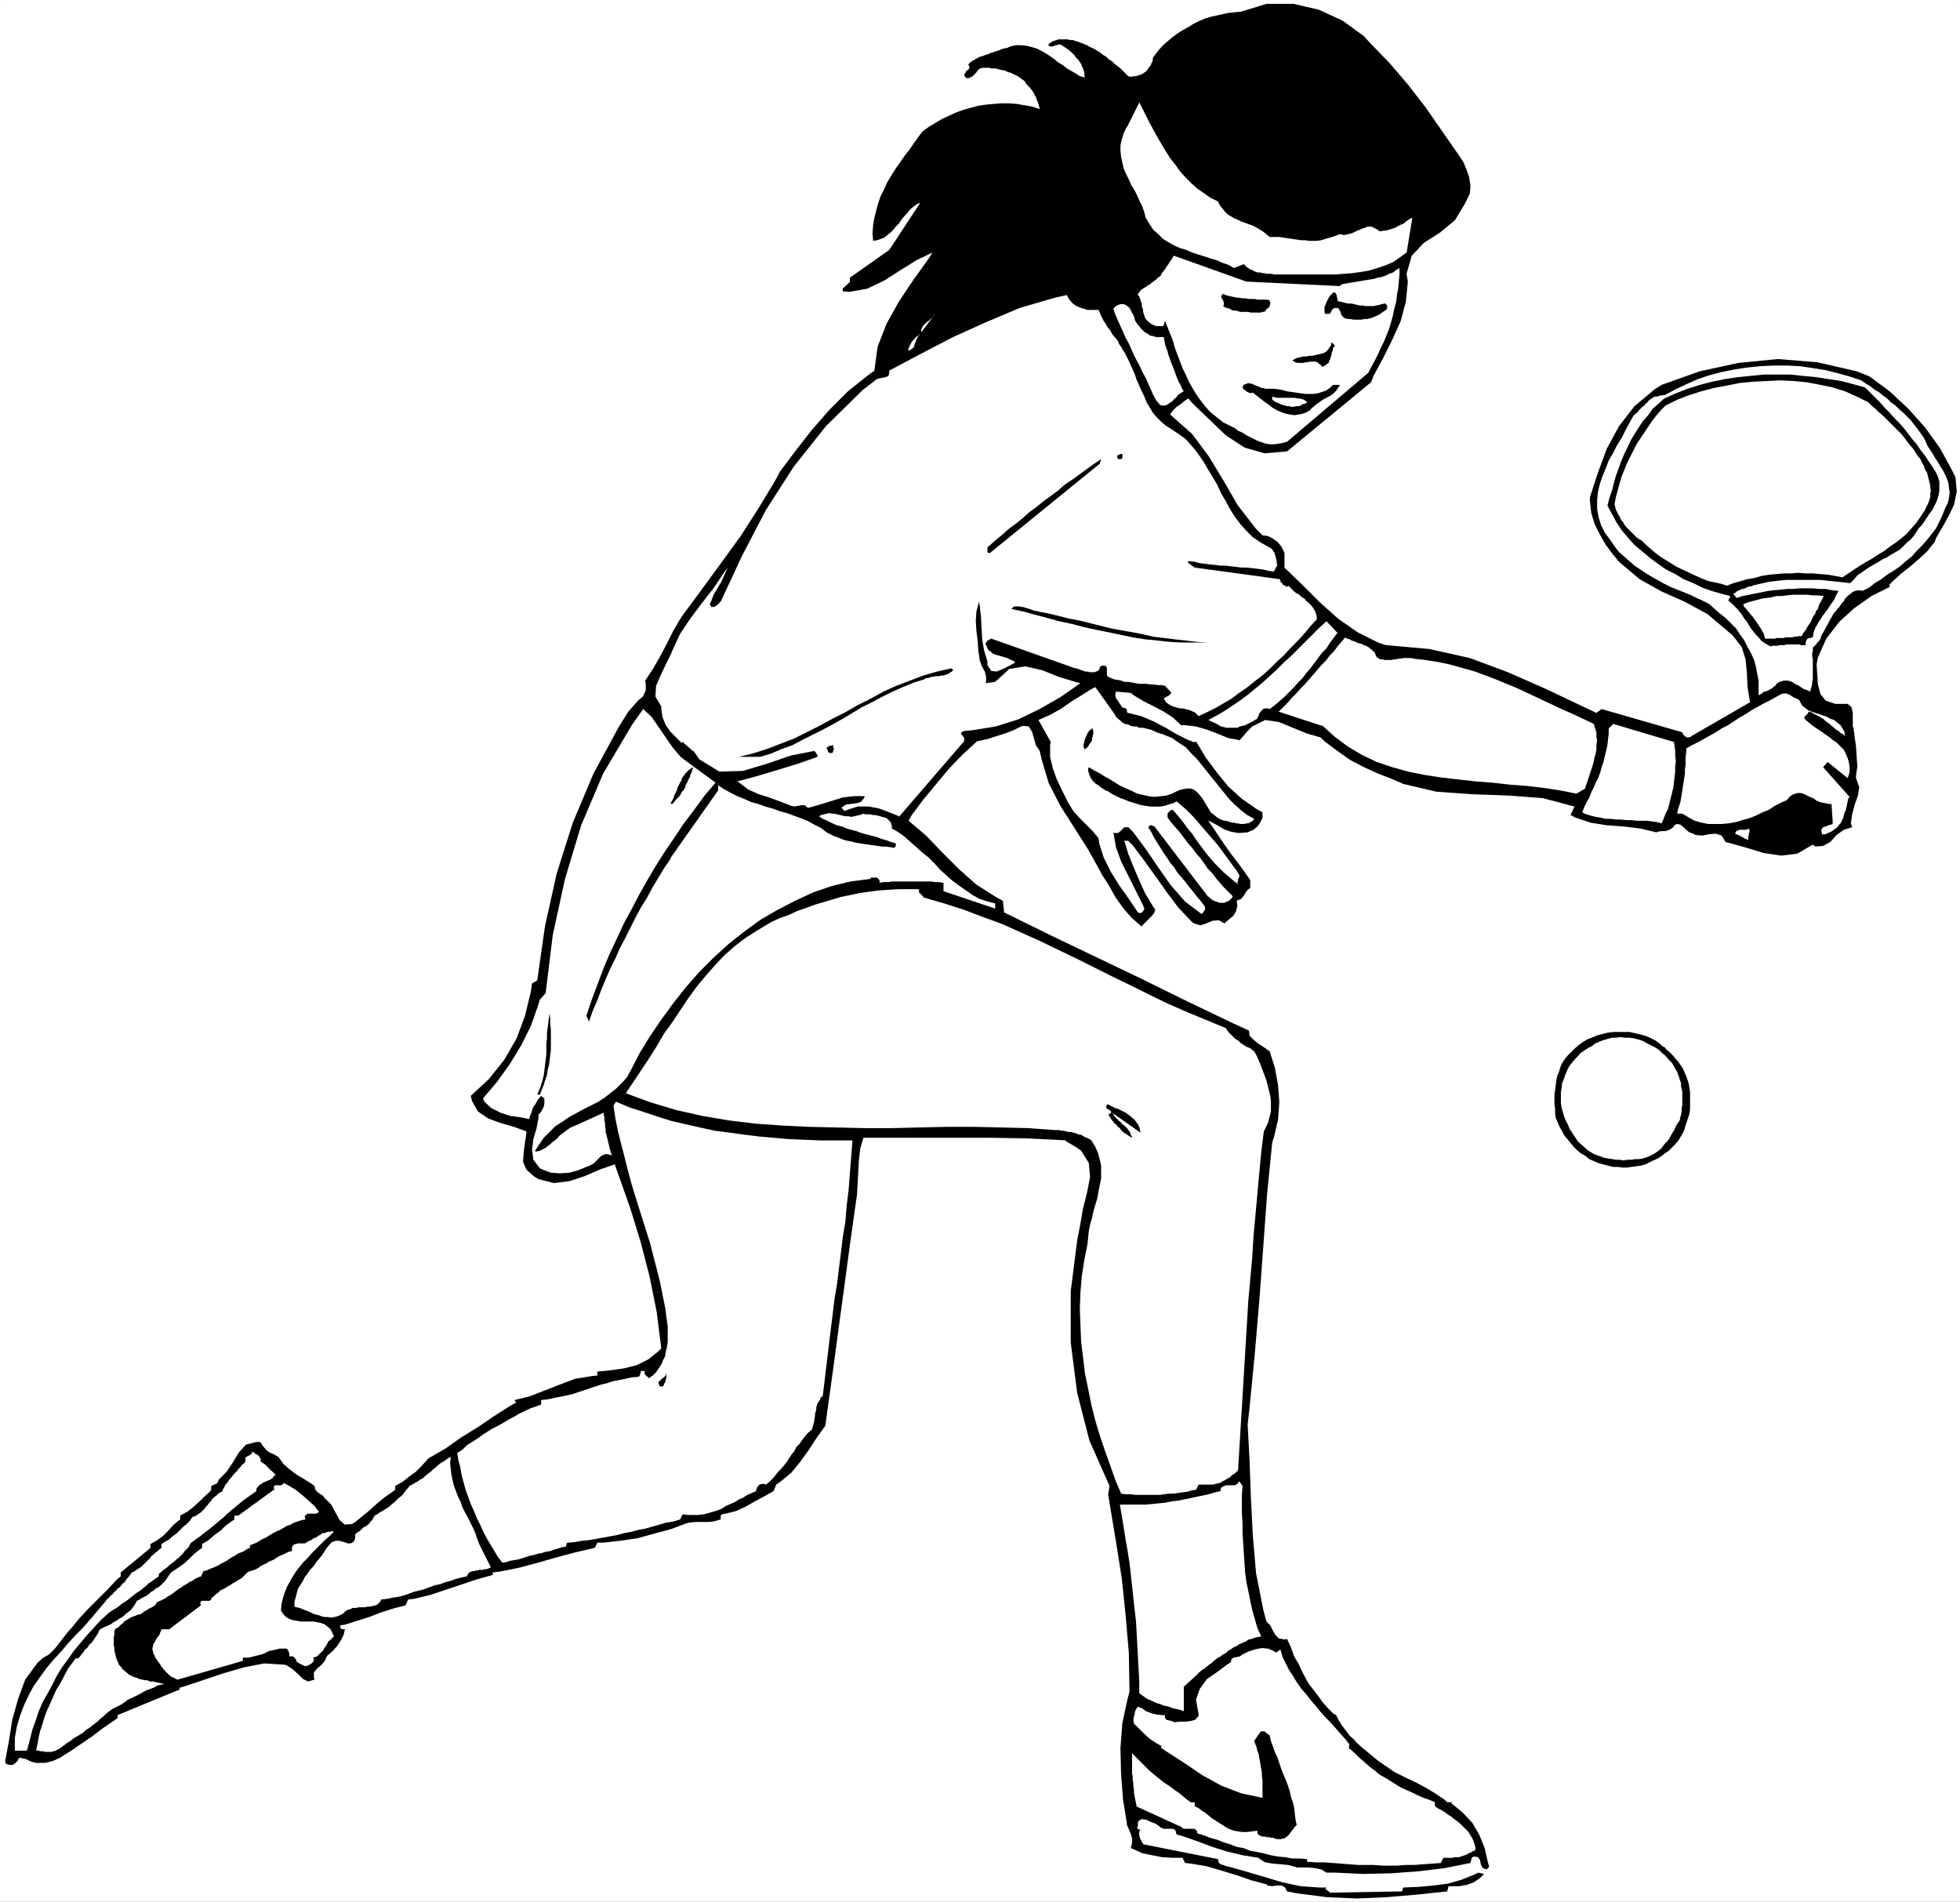 <?xml version="1.0" encoding="UTF-8" standalone="no"?>
<svg
   version="1.0"
   width="129.766mm"
   height="125.91mm"
   id="svg55"
   sodipodi:docname="Tennis - Player 23.wmf"
   xmlns:inkscape="http://www.inkscape.org/namespaces/inkscape"
   xmlns:sodipodi="http://sodipodi.sourceforge.net/DTD/sodipodi-0.dtd"
   xmlns="http://www.w3.org/2000/svg"
   xmlns:svg="http://www.w3.org/2000/svg">
  <rect width="100%" height="100%" fill="#808080" stroke="none"/>
  <sodipodi:namedview
     id="namedview55"
     pagecolor="#ffffff"
     bordercolor="#000000"
     borderopacity="0.25"
     inkscape:showpageshadow="2"
     inkscape:pageopacity="0.0"
     inkscape:pagecheckerboard="0"
     inkscape:deskcolor="#d1d1d1"
     inkscape:document-units="mm" />
  <defs
     id="defs1">
    <pattern
       id="WMFhbasepattern"
       patternUnits="userSpaceOnUse"
       width="6"
       height="6"
       x="0"
       y="0" />
  </defs>
  <path
     style="fill:#ffffff;fill-opacity:1;fill-rule:evenodd;stroke:none"
     d="M 0.485,0.485 H 489.971 V 475.396 H 0.485 Z"
     id="path1" />
  <path
     style="fill:#ffffff;fill-opacity:1;fill-rule:evenodd;stroke:none"
     d="M 0.97,0.485 0.485,0.97 H 489.971 l -0.485,-0.485 V 475.396 l 0.485,-0.485 H 0.485 l 0.485,0.485 V 0.485 L 0,0 V 475.881 H 490.455 V 0 H 0 Z"
     id="path2" />
  <path
     style="fill:#000000;fill-opacity:1;fill-rule:evenodd;stroke:none"
     d="m 212.827,70.453 v 0 h -0.162 v 0 -0.97 l 9.858,-6.948 7.757,-11.796 -0.808,0.323 -0.646,0.485 -0.646,0.485 -0.646,0.646 -0.646,0.808 -0.646,0.646 -0.646,0.808 -0.646,0.97 -0.808,0.808 -0.646,0.808 -0.646,0.646 -0.808,0.646 -0.808,0.646 -0.808,0.323 -0.97,0.323 -0.97,0.162 -0.162,-1.939 0.162,-2.101 0.323,-1.777 0.485,-1.939 0.485,-1.777 0.646,-1.777 0.808,-1.616 0.808,-1.777 0.97,-1.616 1.131,-1.777 1.131,-1.616 1.131,-1.616 1.131,-1.454 1.131,-1.616 1.131,-1.616 1.131,-1.454 1.616,-1.131 1.616,-0.97 1.616,-0.97 1.778,-0.808 1.778,-0.808 1.778,-0.646 1.778,-0.485 1.778,-0.485 2.101,-0.323 1.778,-0.162 2.101,-0.162 h 1.778 l 2.101,0.162 1.778,0.323 1.939,0.323 1.939,0.646 -0.162,-0.646 -0.162,-0.646 -0.162,-0.485 -0.323,-0.646 -0.162,-0.646 -0.323,-0.485 -0.323,-0.646 -0.323,-0.485 -0.485,-0.646 -0.485,-0.485 -0.485,-0.485 -0.323,-0.646 -0.646,-0.485 -0.485,-0.323 -0.646,-0.485 -0.646,-0.323 -0.485,-0.162 -0.485,-0.323 -0.646,-0.162 -0.485,-0.162 -0.485,-0.323 h -0.485 l -0.646,-0.162 -0.646,-0.162 -0.485,-0.162 h -0.485 -0.646 l -0.485,-0.162 h -0.646 -0.485 -0.646 l -0.485,0.162 -0.323,0.162 -0.162,0.162 -0.162,0.162 -0.162,0.162 -0.162,0.323 -0.162,0.162 -0.323,0.323 -0.162,0.162 -0.162,0.162 -0.323,0.323 h -0.162 l -0.323,0.162 -0.162,0.162 h -0.323 -0.323 l -0.323,-0.162 -0.162,-0.323 -0.162,-0.162 v -0.323 l 0.162,-0.162 0.162,-0.162 v -0.162 l 0.162,-0.323 0.323,-0.162 0.162,-0.162 0.162,-0.162 0.162,-0.162 v -0.162 -0.162 -0.162 l -0.162,-0.323 -0.162,-0.162 0.485,-0.485 0.646,-0.485 0.646,-0.323 0.485,-0.323 0.646,-0.323 0.646,-0.162 0.808,-0.323 0.646,-0.162 0.646,-0.323 0.646,-0.162 0.808,-0.323 0.646,-0.162 0.646,-0.323 0.646,-0.162 0.808,-0.162 0.646,-0.323 1.454,-0.323 h 1.454 l 1.293,0.162 1.293,0.323 1.131,0.323 1.293,0.646 1.131,0.646 0.97,0.646 1.131,0.808 0.97,0.808 1.131,0.646 0.97,0.808 1.131,0.646 1.131,0.646 0.97,0.646 1.293,0.323 -0.162,-0.485 v -0.646 l -0.162,-0.646 -0.162,-0.485 -0.323,-0.646 -0.162,-0.485 -0.323,-0.485 -0.485,-0.646 -0.485,-0.485 -0.323,-0.485 -0.485,-0.485 -0.646,-0.646 -0.485,-0.323 -0.646,-0.485 -0.485,-0.323 -0.485,-0.323 -0.323,-0.162 h -0.162 -0.323 -0.162 l -0.162,0.162 h -0.323 -0.162 l -0.162,0.162 h -0.162 l -0.323,0.162 h -0.162 -0.162 -0.162 l -0.323,-0.162 h -0.162 l -0.162,-0.162 0.323,-0.485 0.323,-0.162 0.485,-0.323 0.485,-0.162 0.485,-0.162 0.485,-0.162 h 0.646 0.485 0.646 0.485 l 0.646,0.162 h 0.646 l 0.485,0.162 0.485,0.162 0.485,0.162 0.485,0.162 0.808,0.323 0.808,0.323 0.808,0.485 0.808,0.323 0.808,0.485 0.808,0.485 0.808,0.646 0.808,0.485 0.646,0.646 0.808,0.485 0.646,0.646 0.646,0.485 0.808,0.646 0.646,0.646 0.646,0.646 0.646,0.646 0.646,0.162 0.646,-0.162 h 0.646 l 0.485,-0.162 0.485,-0.162 0.485,-0.162 0.485,-0.323 0.485,-0.323 0.323,-0.323 0.323,-0.485 0.323,-0.485 0.323,-0.323 0.162,-0.485 0.323,-0.646 v -0.646 l 0.323,-0.485 0.97,-1.293 1.131,-1.293 1.293,-1.131 1.131,-0.97 1.293,-0.97 1.293,-0.808 1.454,-0.808 1.293,-0.808 1.293,-0.646 1.454,-0.646 1.616,-0.485 1.454,-0.323 1.454,-0.323 1.454,-0.323 1.616,-0.162 1.616,-0.162 6.302,-1.939 h 6.787 l 6.302,1.454 5.979,2.747 5.333,3.878 1.454,1.616 5.01,5.171 4.686,5.494 4.363,5.656 4.04,5.817 4.04,5.817 1.293,1.939 0.808,1.939 0.646,1.939 0.323,2.101 -0.162,1.939 -0.97,1.939 -0.323,0.646 -2.424,4.04 -3.717,3.07 -4.04,2.585 -3.07,3.232 -1.293,4.525 0.323,1.939 -0.485,5.009 -1.293,4.848 -2.101,4.686 -2.262,4.525 -2.424,4.525 -0.646,1.616 -21.008,17.29 -5.656,0.485 -5.01,-1.454 -4.686,-3.07 -4.202,-4.04 -4.04,-3.878 -1.131,-1.293 -0.97,0.646 -0.97,0.808 -0.97,0.646 -0.808,0.808 -0.646,0.808 -0.162,0.323 5.494,4.848 4.202,5.656 3.717,6.14 3.555,6.14 4.525,5.817 1.616,1.616 1.293,0.162 1.293,0.646 1.131,0.808 0.97,1.131 0.646,1.293 0.162,0.485 v 3.555 l 4.525,4.363 4.363,4.363 4.525,4.04 4.848,3.393 5.171,2.585 1.939,0.646 10.827,0.97 10.181,2.262 9.534,3.555 9.534,4.201 9.534,4.524 3.07,1.454 1.293,-0.97 20.2,5.817 v 0 l 0.162,0.485 0.485,0.485 0.485,0.323 h 0.485 l 0.485,-0.162 0.162,-0.162 14.544,-8.403 h 0.162 l -0.646,-3.878 -0.162,-3.555 -0.323,-3.393 -0.97,-3.07 -2.262,-2.909 -1.131,-0.97 -5.171,-4.363 -5.656,-3.07 -5.818,-2.585 -5.494,-3.07 -5.171,-4.363 -1.454,-1.777 -1.939,-2.585 -1.454,-2.585 -1.293,-2.585 -0.808,-2.747 -0.323,-2.909 v -0.97 l 1.939,-5.979 2.262,-6.14 3.07,-5.656 3.878,-5.009 5.01,-4.201 1.778,-1.131 9.534,-3.393 9.696,-2.101 9.858,-0.97 9.858,0.808 9.858,2.262 3.232,1.293 5.01,3.717 4.686,4.363 4.202,4.686 3.717,5.171 2.909,5.332 0.97,1.939 0.323,3.555 -0.646,3.232 -1.293,2.747 -1.616,2.909 -1.616,2.747 -0.323,0.97 -1.939,2.424 -2.101,1.939 -2.262,1.939 -2.262,1.777 -2.101,1.939 -0.646,0.646 v 0.646 0 l -4.525,2.262 -4.363,3.07 -3.717,3.393 -3.232,4.201 -2.101,4.686 -0.323,1.777 0.162,2.585 0.162,2.424 0.646,2.424 1.293,1.616 2.424,0.808 h 1.131 1.939 l 0.97,0.808 0.323,1.454 v 1.616 1.777 l 0.162,0.323 0.323,2.424 0.323,2.262 0.162,2.585 0.162,2.424 -0.323,2.262 v 0.646 l 0.808,2.262 -0.323,2.101 -0.808,2.262 -0.646,2.424 -0.323,2.262 0.323,0.97 -2.101,0.646 -1.778,1.293 -1.616,1.777 -1.778,0.97 -1.939,0.162 -0.646,-0.485 -3.878,2.262 -4.04,0.485 -4.363,-0.646 -4.202,-1.293 -4.04,-1.131 -1.293,-0.323 -0.97,-1.616 -1.454,-0.485 -1.778,0.162 -1.616,0.323 -1.778,-0.162 -0.485,-0.323 -0.97,-0.323 -0.808,-0.646 -0.646,-0.646 -0.808,-0.646 -0.808,-0.162 -0.485,0.162 -0.646,0.808 -0.808,0.485 -0.97,0.323 h -0.97 l -0.97,0.162 -0.323,0.162 -4.04,-0.97 -4.04,-0.485 -4.363,-0.323 -4.04,-0.646 -3.878,-1.293 -1.131,-0.646 0.97,-2.101 -7.918,-2.101 -8.565,-0.646 -9.05,-0.323 -9.05,-0.646 -8.242,-1.939 -2.586,-1.131 -3.717,-1.454 -3.555,-1.616 -3.394,-1.777 -3.232,-2.262 -3.232,-2.424 -0.97,-0.97 -3.394,-0.97 -3.555,-1.454 -3.555,-1.454 -3.394,-0.485 -3.232,1.616 -1.131,1.131 v 0 l -2.101,2.424 v -0.162 l -2.747,-0.485 -2.747,-1.131 -2.586,-0.97 -2.747,-0.808 -2.747,-0.323 h -0.97 l -2.101,-1.939 -2.262,-1.454 -2.424,-1.293 -2.586,-1.293 -2.424,-1.454 -0.808,-0.646 -3.717,-0.323 -0.162,0.808 0.162,0.808 0.485,0.646 0.485,0.808 0.485,0.646 0.162,0.323 h 0.485 l 0.323,0.162 0.323,0.323 v 0.485 l 0.162,0.323 h 0.162 l 3.232,0.808 3.07,1.293 3.07,1.616 2.747,1.616 2.909,1.454 0.97,0.323 v 0.162 h 0.97 v -0.162 l 2.424,4.04 2.747,3.717 2.909,3.555 3.394,3.07 3.717,2.585 1.454,0.808 v 1.293 l -0.485,1.131 -0.808,1.131 -0.97,0.808 -1.131,0.485 -0.323,0.162 -2.262,0.162 -1.939,-0.323 -1.778,-0.646 -1.616,-0.97 -1.778,-0.97 -0.485,-0.162 1.778,2.585 1.939,2.909 1.939,2.747 2.101,2.747 2.101,2.909 0.646,0.97 v 0 2.101 -0.162 l -0.646,0.485 -0.485,0.646 -0.485,0.808 -0.646,0.808 -0.808,0.323 -0.323,0.162 0.162,1.293 -0.323,1.293 -0.646,1.131 -0.97,0.808 -0.97,0.808 -0.323,0.323 -1.454,-0.808 -1.616,0.162 -1.454,0.646 -1.454,0.485 -1.616,-0.485 -0.485,-0.323 -3.394,-3.555 -2.909,-3.878 -2.747,-3.878 -2.909,-4.04 -2.909,-3.878 -1.131,-1.131 v 0 h -1.131 0.162 l 0.97,3.232 1.293,3.232 1.454,3.393 1.454,3.232 1.939,3.232 0.646,0.97 -0.323,0.808 -0.646,0.808 -0.808,0.808 -0.646,0.646 -0.808,0.808 -0.162,0.323 -2.586,-2.262 -2.101,-2.424 -1.939,-2.747 -1.616,-2.909 -1.778,-2.747 -0.485,-0.97 -3.07,-5.494 -3.394,-5.332 -3.394,-5.332 -2.909,-5.656 -1.778,-5.979 -0.485,-2.101 -0.97,-1.454 -0.485,-1.777 -0.485,-1.616 -0.808,-1.293 -1.293,-0.162 -0.646,0.162 -1.939,0.97 -2.101,0.808 -2.101,0.646 -1.939,0.646 -2.101,0.485 -0.808,0.162 -3.717,3.393 -3.394,3.555 -3.232,3.878 -3.07,3.717 -2.909,3.878 -0.808,1.454 4.363,3.717 4.04,4.201 4.202,4.201 4.363,3.878 4.848,3.07 1.778,0.97 0.323,3.07 v -0.162 l 11.474,5.656 11.474,5.494 11.474,5.494 11.474,5.656 11.474,5.494 3.878,1.777 0.162,1.293 0.97,0.97 1.131,0.97 1.293,0.808 1.131,0.808 0.485,0.323 1.293,4.04 0.808,4.363 0.323,4.363 -0.323,4.363 -0.97,4.201 -0.485,1.454 -1.293,13.089 -0.97,13.412 -0.97,13.25 -1.131,13.25 -1.293,13.25 -0.485,4.363 0.485,9.211 0.323,9.211 0.485,9.372 0.808,9.372 1.778,9.049 0.808,3.07 0.97,0.97 0.646,1.293 0.646,1.131 0.808,0.808 1.454,0.323 0.646,-0.162 0.97,2.101 0.808,2.262 1.131,1.939 0.97,2.101 1.131,2.101 0.485,0.808 1.131,1.454 1.131,1.454 1.131,1.616 1.293,1.454 1.454,1.454 0.646,0.323 0.646,1.293 0.808,1.293 0.97,1.293 0.97,1.293 1.293,1.131 0.323,0.485 1.616,1.454 1.778,1.454 1.939,1.616 2.101,1.454 2.101,1.454 0.646,0.323 2.262,1.131 2.424,1.131 2.424,1.293 2.424,1.454 2.424,1.616 0.646,0.646 v 0 h 1.293 l -0.323,0.323 h 0.162 l 2.747,2.262 2.424,2.585 1.778,3.07 1.293,3.232 0.808,3.555 0.323,1.131 -0.646,0.646 -0.97,-0.323 -0.485,-0.97 -0.162,-0.97 -0.485,-0.808 -1.131,-0.162 -0.485,0.323 -0.323,1.293 -6.464,1.293 -6.626,0.808 -6.787,0.485 -6.949,0.162 -6.949,-0.323 h -2.262 l -1.293,-0.808 -1.616,-0.323 -1.454,-0.162 h -1.616 -1.454 l -0.323,-0.162 -1.939,-0.485 -1.778,-0.162 -1.939,-0.162 -1.939,-0.323 -1.293,-0.808 -0.323,-0.323 -4.04,-0.646 -4.04,-0.97 -3.555,-1.131 -3.878,-1.454 -3.717,-1.293 -1.293,-0.323 -0.323,-1.131 -0.646,-0.323 h -1.131 -1.131 l -0.808,-0.323 -0.323,-0.323 -0.97,-0.646 -1.293,-0.485 -0.97,-0.485 -1.131,-0.162 -0.808,0.485 -0.162,0.323 v 0.485 0.162 0.323 l -0.162,0.162 v 0.323 l 0.162,0.162 v 0.162 h 0.646 v -0.162 l -0.323,0.808 v 0.646 l 0.162,0.808 0.323,0.646 0.323,0.646 0.162,0.162 v 0.162 l 18.746,3.717 0.162,0.808 0.485,0.485 0.646,0.162 0.808,0.323 0.646,0.162 h 0.162 l 4.525,1.293 4.363,1.293 4.363,1.293 4.525,0.97 4.686,0.323 h 1.778 l -0.323,0.323 1.293,0.97 17.938,-0.323 0.323,-0.97 3.878,-0.162 3.555,-0.323 3.717,-0.485 3.394,-0.97 3.232,-1.293 0.97,-0.485 1.454,0.323 -1.131,1.131 -1.454,0.97 -1.778,0.646 -1.939,0.323 h -1.939 -0.646 l -0.323,1.293 v 0 l -7.595,0.808 -7.595,0.646 -7.434,0.323 -7.434,-0.323 -7.595,-0.97 -2.424,-0.485 -0.485,-0.97 -0.808,-0.485 h -1.293 l -1.131,0.162 -1.131,-0.162 -0.323,-0.323 -3.717,-0.97 -3.717,-1.293 -3.717,-1.131 -3.878,-1.131 -3.878,-0.646 -1.454,-0.162 -0.646,-1.293 h -2.586 l -2.586,-0.162 -2.424,-0.485 -2.424,-0.485 -2.101,-0.97 -0.808,-0.323 0.323,-1.293 v -1.131 l -0.323,-1.131 -0.485,-1.131 -0.485,-1.131 v -0.323 l -0.97,-5.979 -0.485,-6.302 -0.162,-6.625 0.485,-6.302 1.293,-5.979 0.485,-1.777 -0.162,-9.695 -0.808,-9.534 -0.97,-9.211 -1.454,-9.211 -1.454,-8.726 -0.485,-2.909 0.323,-2.262 -5.01,-11.311 -3.07,-11.958 -1.616,-12.604 v -12.766 l 1.616,-12.766 0.808,-4.201 0.646,-3.717 0.97,-3.878 0.808,-4.04 -0.323,-3.555 -1.939,-3.07 -1.131,-0.808 -2.747,-1.616 v -0.162 l -9.696,-0.485 -9.373,-0.162 h -9.534 -9.373 -9.373 -3.232 l -0.808,2.747 -0.323,2.909 -0.162,2.909 -0.162,2.909 -0.162,2.909 -0.162,0.97 -1.454,10.342 -1.454,10.826 -1.454,10.665 -1.454,10.826 -1.454,10.503 -0.485,3.555 -2.101,2.909 -2.101,3.232 -2.101,2.909 -2.262,2.747 -2.747,2.262 -0.97,0.646 -0.646,1.616 -2.262,1.293 -2.424,1.293 -2.262,1.293 -2.424,1.131 -2.586,0.646 -0.97,0.162 -0.162,0.162 -0.162,0.162 v 0.323 0.323 0.162 0.162 l -1.616,0.485 -1.454,0.162 h -1.616 -1.616 l -1.616,0.162 -0.646,0.162 -3.878,1.454 -4.202,1.131 -4.04,1.131 -4.363,0.646 -4.363,0.485 h -1.454 l -0.646,1.293 -4.848,1.131 -4.848,1.293 -4.525,1.293 -4.848,1.293 -4.848,0.97 -1.616,0.162 v 0.646 l -4.04,1.131 -3.878,1.293 -3.878,1.293 -3.878,1.293 -4.04,0.97 -1.454,0.162 -0.646,1.454 -3.07,0.808 -3.07,0.97 -2.909,1.131 -3.07,0.97 -3.07,0.97 -1.131,0.162 v 0.162 0.323 0.162 l 0.162,0.162 0.162,0.162 h 0.646 0.162 l -0.323,1.454 -0.646,1.293 -0.97,1.454 -0.97,1.131 -1.293,1.131 -0.323,0.323 -0.485,1.131 -0.808,0.97 -1.131,0.97 -0.808,0.97 v 1.293 l 0.162,0.485 -1.616,0.485 -1.293,-0.646 -1.293,-1.293 -1.293,-1.131 -1.454,-0.97 -0.485,-0.162 -5.171,-0.323 -5.01,0.97 -5.01,1.454 -4.848,1.616 -4.848,1.616 -1.616,0.485 v 0 l 0.323,0.323 -15.675,6.464 v 0.646 h 0.162 l -2.101,1.454 -2.101,1.454 -2.101,1.616 -2.101,1.454 -1.939,1.293 -0.646,0.485 -1.778,1.131 -1.778,1.131 -1.778,0.808 -1.939,0.485 H 9.05 l -0.646,-0.162 -0.646,-0.162 -0.646,-0.323 -0.646,-0.323 -0.808,-0.162 -0.646,-0.162 -0.323,0.162 -0.162,0.323 -0.162,0.323 -0.323,0.323 -0.323,0.323 -0.323,0.162 -0.162,0.162 H 2.747 2.262 L 1.778,441.463 1.454,441.301 1.293,440.816 v -0.162 l 0.97,-5.171 0.808,-5.171 1.454,-5.171 1.778,-4.848 3.07,-4.201 1.454,-1.293 1.454,-0.808 1.454,-1.454 1.131,-1.454 1.131,-1.454 1.131,-1.454 0.485,-0.485 2.262,-2.747 2.262,-2.424 2.262,-2.262 2.424,-2.424 2.424,-2.585 0.97,-0.808 v 0.162 -1.131 l 7.434,-6.14 v -0.97 l 1.454,-0.808 1.616,-1.131 1.293,-1.293 1.293,-1.454 1.293,-1.131 0.485,-0.323 v 0 -0.97 0 l 1.778,-0.97 1.454,-1.131 1.454,-1.293 1.293,-1.293 1.454,-1.293 0.323,-0.485 v -0.808 l 0.323,-0.323 0.485,-0.162 0.646,-0.323 0.323,-0.485 v -0.323 l 2.101,-2.101 1.616,-2.424 1.454,-2.424 1.778,-1.939 2.586,-0.646 h 0.97 l 0.646,0.97 0.808,0.97 0.808,0.646 1.131,0.485 0.808,0.485 0.323,0.162 1.293,1.777 1.454,1.293 1.939,1.454 1.939,1.131 1.778,1.131 0.646,0.485 0.162,0.808 0.485,0.646 0.646,0.485 0.808,0.485 0.485,0.646 0.162,0.162 1.454,1.454 1.131,2.101 0.97,1.777 1.293,1.131 1.778,-0.162 0.808,-0.485 1.778,-1.454 1.778,-1.454 1.778,-1.616 1.939,-1.616 2.101,-1.454 0.646,-0.485 v -0.97 l 1.778,-0.97 1.616,-1.293 1.778,-1.293 1.454,-1.454 1.293,-1.454 0.485,-0.485 4.202,-2.424 3.878,-2.747 4.202,-2.585 4.04,-2.747 4.04,-2.585 1.454,-0.808 v -0.162 l -0.162,-0.162 v 0 l -0.162,-0.162 v -0.162 l 3.878,-0.97 3.717,-1.454 3.717,-1.454 3.878,-1.454 4.04,-0.646 1.454,-0.162 v 0.162 -1.131 0 l 3.232,-0.323 3.394,-0.485 3.232,-0.808 2.909,-1.454 2.424,-1.939 0.808,-0.808 -1.131,-9.049 -1.778,-8.887 -2.262,-8.726 -2.586,-8.403 -2.909,-8.241 -0.97,-2.747 -3.717,1.293 -3.717,1.616 -3.878,1.293 -3.878,0.485 -3.878,-0.97 -1.293,-0.808 -1.778,-1.616 -0.808,-1.939 0.162,-2.424 0.323,-2.424 0.323,-2.101 v -0.646 l -3.07,-1.131 -3.394,-0.97 -3.07,-1.131 -2.586,-1.777 -1.454,-2.585 -0.323,-1.293 4.525,-4.201 3.878,-4.848 3.07,-5.332 2.101,-5.656 1.454,-5.979 0.323,-2.262 v 0.162 l 1.293,-0.808 1.939,-13.574 2.909,-13.089 4.04,-12.766 5.171,-12.281 6.302,-11.634 2.424,-3.878 1.131,-1.293 1.293,-1.454 1.293,-1.131 0.646,-1.454 v -1.777 l -0.162,-0.646 1.939,-2.909 1.778,-3.07 1.616,-3.07 1.616,-3.232 1.778,-3.07 0.646,-0.97 5.01,-6.787 4.848,-6.625 4.686,-6.464 4.363,-6.787 4.202,-6.948 1.293,-2.424 3.878,-5.171 4.04,-5.171 4.363,-5.009 4.686,-4.686 4.848,-3.878 1.778,-1.293 0.808,-5.979 2.262,-5.817 3.07,-5.494 3.555,-5.332 3.717,-5.171 1.131,-1.777 -4.04,1.939 -3.878,2.424 -4.04,2.585 -4.363,2.101 -4.525,0.808 -1.616,-0.162 v 0 -0.646 z"
     id="path3" />
  <path
     style="fill:#000000;fill-opacity:1;fill-rule:evenodd;stroke:none"
     d="m 364.569,41.852 0.323,0.646 0.323,0.485 0.162,0.485 0.323,0.485 0.162,0.646 v 0.485 l 0.162,0.646 v 0.485 0.646 l -0.162,0.485 v 0.646 l -0.162,0.485 -0.162,0.646 -0.162,0.646 -0.323,0.485 -0.162,0.485 -0.323,0.646 -0.485,0.646 -0.485,0.646 -0.485,0.646 -0.485,0.646 -0.485,0.646 -0.485,0.646 -0.646,0.646 -0.485,0.646 -0.808,0.646 -0.646,0.485 -0.646,0.646 -0.646,0.485 -0.646,0.323 -0.646,0.485 -0.808,0.323 V 59.465 58.819 58.172 l 0.162,-0.808 0.323,-0.808 0.162,-0.97 0.323,-0.808 0.162,-0.808 0.162,-0.97 V 52.355 51.547 l -0.162,-0.646 -0.323,-0.646 -0.485,-0.485 -0.808,-0.323 -0.808,-0.162 -0.323,0.323 -0.323,0.323 -0.323,0.323 -0.323,0.323 -0.485,0.323 -0.162,0.485 -0.323,0.323 -0.323,0.485 -0.323,0.323 -0.323,0.485 -0.485,0.323 -0.323,0.323 -0.485,0.162 -0.323,0.323 -0.485,0.162 -0.485,0.162 h -0.162 -0.162 l -0.162,0.162 h -0.162 -0.162 -0.162 -0.162 l -0.162,0.162 h -0.162 -0.162 -0.162 -0.162 -0.162 -0.162 -0.162 -0.162 l 0.162,-0.646 0.162,-0.485 0.485,-0.485 0.485,-0.485 0.485,-0.646 0.646,-0.485 0.646,-0.485 0.485,-0.485 0.646,-0.646 0.485,-0.485 0.323,-0.646 0.323,-0.485 0.162,-0.646 v -0.646 l -0.162,-0.646 -0.485,-0.808 -0.162,0.323 -0.162,0.323 -0.323,0.162 -0.162,0.323 -0.323,0.323 -0.162,0.323 -0.162,0.162 -0.162,0.323 -0.323,0.323 -0.162,0.162 -0.162,0.323 -0.323,0.323 -0.162,0.323 -0.323,0.162 -0.323,0.323 -0.162,0.323 v 0 l -1.778,-1.131 -1.131,0.808 -1.131,0.808 -0.97,0.808 -1.131,0.808 -1.131,0.808 -1.131,0.808 -1.131,0.646 -1.131,0.808 -1.293,0.646 -1.131,0.485 -1.131,0.485 -1.293,0.323 -1.293,0.162 -1.293,-0.162 -1.293,-0.162 -1.293,-0.646 -0.646,0.162 -0.485,0.162 -0.485,0.323 h -0.646 l -0.485,0.162 h -0.646 -0.485 -0.646 -0.485 -0.646 l -0.485,-0.162 -0.646,-0.162 -0.485,-0.323 -0.485,-0.162 -0.485,-0.323 -0.323,-0.323 0.97,-0.162 0.97,-0.323 1.131,-0.323 0.97,-0.323 0.97,-0.323 0.97,-0.485 0.97,-0.485 0.97,-0.485 0.97,-0.485 0.808,-0.485 0.808,-0.646 0.808,-0.646 0.97,-0.646 0.646,-0.646 0.97,-0.646 0.646,-0.646 v 0 l -0.646,-0.646 v 0 l -1.293,0.646 -1.293,0.646 -1.454,0.808 -1.293,0.808 -1.454,0.646 -1.454,0.646 -1.454,0.485 -1.454,0.646 -1.454,0.323 -1.454,0.323 -1.616,0.162 h -1.454 l -1.454,-0.162 -1.454,-0.485 -1.293,-0.485 -1.454,-0.97 -0.485,-0.162 -0.162,-0.162 -0.162,-0.162 v -0.323 -0.323 l 0.162,-0.323 v -0.485 l 0.162,-0.323 V 48.8 48.477 48.154 47.831 l -0.323,-0.162 -0.323,-0.323 h -0.323 -0.646 l -0.162,-0.162 h -0.323 -0.162 l -0.162,0.162 h -0.162 l -0.162,0.162 -0.162,0.162 h -0.162 l -0.162,0.162 h -0.162 l -0.323,0.162 v 0 h -0.323 -0.162 l -0.162,-0.162 -0.162,-0.162 -1.616,-1.131 -1.454,-1.293 -1.293,-1.293 -1.293,-1.293 -1.131,-1.293 -1.131,-1.454 -1.131,-1.293 -0.97,-1.454 -0.808,-1.454 -0.97,-1.616 -0.808,-1.454 -0.808,-1.454 -0.808,-1.616 -0.808,-1.454 -0.97,-1.777 -0.808,-1.454 0.646,-0.485 0.485,-0.646 0.323,-0.646 0.323,-0.646 0.162,-0.646 0.162,-0.646 0.162,-0.808 0.162,-0.646 0.162,-0.808 0.162,-0.646 0.162,-0.646 0.162,-0.808 0.162,-0.646 0.323,-0.646 0.485,-0.485 0.485,-0.646 2.424,-2.424 2.747,-1.939 2.909,-1.454 2.747,-1.454 3.07,-1.293 0.97,-0.323 1.778,0.162 1.616,-0.323 1.939,-0.485 1.939,-0.485 1.939,-0.162 h 0.646 l 12.12,0.97 10.342,5.494 8.726,8.241 7.595,10.019 6.949,9.857 z"
     id="path4" />
  <path
     style="fill:#000000;fill-opacity:1;fill-rule:evenodd;stroke:none"
     d="m 279.891,19.391 -0.162,0.323 -0.323,0.162 -0.323,0.162 h -0.162 -0.323 -0.323 -0.323 -0.323 l -0.323,-0.162 h -0.323 l -0.323,-0.162 h -0.485 -0.323 -0.323 -0.323 -0.323 l -2.424,-5.171 v -0.162 l 0.485,0.162 0.485,0.162 0.485,0.162 0.646,0.162 0.485,0.323 0.485,0.323 0.485,0.323 0.485,0.323 0.485,0.323 0.323,0.323 0.485,0.323 0.485,0.485 0.323,0.323 0.485,0.485 0.323,0.485 z"
     id="path5" />
  <path
     style="fill:#ffffff;fill-opacity:1;fill-rule:evenodd;stroke:none"
     d="m 304.777,50.416 0.485,0.97 0.646,0.808 0.646,0.808 0.646,0.646 0.808,0.485 0.808,0.485 0.808,0.323 0.97,0.485 0.97,0.323 0.808,0.323 0.97,0.323 0.97,0.485 0.808,0.485 0.808,0.485 0.808,0.646 0.97,0.808 h 1.131 1.293 l 1.131,0.162 0.97,0.162 1.131,0.162 1.131,0.162 0.97,0.162 h 1.131 l 0.97,0.162 h 0.97 0.97 l 1.131,-0.162 0.97,-0.323 1.131,-0.323 1.131,-0.323 1.131,-0.485 h 0.646 l 0.646,0.162 0.808,-0.162 0.646,-0.162 0.646,-0.162 0.646,-0.323 0.646,-0.323 0.485,-0.162 0.646,-0.323 0.646,-0.162 0.646,-0.323 h 0.485 0.646 l 0.646,0.323 0.646,0.323 0.646,0.485 h 0.485 l 0.646,-0.162 h 0.485 l 0.646,-0.162 0.485,-0.162 0.485,-0.162 0.646,-0.162 0.485,-0.323 0.323,-0.162 0.646,-0.323 0.485,-0.162 0.485,-0.323 0.323,-0.323 0.485,-0.323 0.485,-0.323 0.646,-0.323 -1.454,8.887 v -0.162 l -1.778,1.293 -1.616,1.131 -1.939,0.808 -1.939,0.646 -2.101,0.646 -1.939,0.323 -2.262,0.323 -2.101,0.162 -2.101,0.162 h -2.101 -2.262 -2.101 -2.262 -2.101 -1.939 -2.101 -0.485 l -0.646,-0.162 h -0.485 -0.646 l -0.646,-0.162 h -0.485 l -0.485,-0.162 h -0.646 l -0.485,-0.162 -0.485,-0.162 -0.485,-0.323 -0.485,-0.162 -0.485,-0.323 -0.485,-0.323 -0.323,-0.323 -0.323,-0.323 -2.424,0.97 v 0 l -1.454,-0.808 -1.454,-0.485 -1.454,-0.646 -1.616,-0.485 -1.454,-0.485 -1.616,-0.485 -1.454,-0.485 -1.454,-0.646 -1.616,-0.485 -1.454,-0.646 -1.454,-0.808 -1.293,-0.808 -1.131,-1.131 -1.293,-1.131 -0.97,-1.454 -0.97,-1.616 -0.323,-1.293 -0.485,-1.454 -0.646,-1.293 -0.646,-1.454 -0.646,-1.293 -0.808,-1.293 -0.646,-1.454 -0.646,-1.293 -0.646,-1.454 -0.323,-1.454 -0.323,-1.454 -0.162,-1.454 v -1.454 l 0.323,-1.454 0.485,-1.616 0.808,-1.616 v 0.162 l 3.07,-6.14 v -0.162 l 0.808,1.616 0.97,1.939 0.808,1.616 0.97,1.777 0.97,1.777 1.131,1.939 0.97,1.616 1.131,1.777 1.293,1.616 1.131,1.616 1.454,1.616 1.454,1.454 1.454,1.293 1.616,1.131 1.616,1.131 z"
     id="path6" />
  <path
     style="fill:#000000;fill-opacity:1;fill-rule:evenodd;stroke:none"
     d="m 251.288,27.955 -2.424,1.131 -2.424,1.293 -2.262,1.454 -2.101,1.616 -1.939,1.777 -1.939,1.777 -1.778,1.939 -1.778,1.939 -1.778,2.262 -1.778,1.939 -1.616,2.101 -1.616,2.101 -1.778,2.101 -1.778,2.101 -1.616,1.777 -1.939,1.939 v -1.777 l 0.162,-1.616 0.485,-1.454 0.323,-1.616 0.646,-1.616 0.646,-1.616 0.808,-1.454 0.808,-1.454 0.97,-1.454 0.97,-1.454 0.97,-1.454 1.131,-1.293 1.131,-1.454 0.97,-1.293 1.131,-1.454 1.131,-1.293 0.97,-0.808 0.97,-0.808 0.97,-0.646 1.131,-0.485 0.97,-0.485 1.293,-0.485 0.97,-0.485 1.293,-0.323 0.97,-0.323 1.293,-0.162 1.131,-0.162 1.293,-0.162 1.293,-0.162 h 1.131 1.293 z"
     id="path7" />
  <path
     style="fill:#000000;fill-opacity:1;fill-rule:evenodd;stroke:none"
     d="m 311.241,40.882 -0.162,0.323 -0.162,0.323 -0.162,0.162 -0.162,0.323 -0.485,0.162 -0.162,0.162 -0.323,0.162 -0.323,0.162 -0.323,0.162 h -0.323 l -0.323,0.162 -0.323,0.162 h -0.323 l -0.323,0.162 -0.323,0.162 -0.323,0.162 h -0.323 -0.323 -0.323 -0.323 -0.323 l -0.323,0.162 h -0.323 l -0.323,0.162 h -0.323 -0.323 -0.485 -0.162 l -0.323,-0.162 h -0.323 l -0.323,-0.323 -0.162,-0.162 h 0.485 l 0.646,-0.162 0.646,-0.162 0.646,-0.162 h 0.646 l 0.485,-0.162 0.646,-0.162 0.646,-0.162 0.485,-0.162 0.646,-0.162 0.646,-0.162 0.485,-0.162 0.646,-0.323 0.485,-0.162 0.646,-0.162 z"
     id="path8" />
  <path
     style="fill:#000000;fill-opacity:1;fill-rule:evenodd;stroke:none"
     d="m 271.003,44.922 -2.262,-0.808 -2.424,-0.485 -2.101,-0.162 h -2.262 l -2.424,0.323 -2.101,0.485 -2.101,0.646 -2.262,0.97 -2.101,0.97 -2.101,0.97 -1.939,1.131 -2.262,1.293 -1.939,1.293 -1.939,1.293 -2.101,1.131 -1.939,1.131 1.616,-1.293 1.778,-1.454 1.778,-1.131 1.616,-1.293 1.778,-1.293 1.939,-1.131 1.778,-0.97 1.939,-0.97 1.939,-0.808 2.101,-0.808 1.939,-0.646 1.939,-0.485 2.262,-0.323 2.101,-0.323 h 2.262 2.262 l 0.162,0.323 0.162,0.162 h 0.323 l 0.323,0.162 0.162,0.162 h 0.323 l 0.323,0.162 0.162,0.162 h 0.323 l 0.162,0.162 0.323,0.162 0.162,0.162 0.162,0.323 0.162,0.162 v 0.323 z"
     id="path9" />
  <path
     style="fill:#ffffff;fill-opacity:1;fill-rule:evenodd;stroke:none"
     d="m 335.32,71.423 0.646,-0.323 0.808,-0.162 0.97,-0.162 0.97,-0.162 0.97,-0.162 0.97,-0.162 0.97,-0.162 0.97,-0.162 1.131,-0.162 0.97,-0.323 0.97,-0.162 0.97,-0.323 0.97,-0.485 0.97,-0.323 0.808,-0.646 0.808,-0.485 v 1.616 l -0.162,1.777 -0.162,1.777 -0.323,1.616 -0.162,1.616 -0.485,1.777 -0.323,1.616 -0.485,1.777 -0.485,1.616 -0.646,1.616 -0.646,1.616 -0.808,1.616 -0.646,1.454 -0.808,1.616 -0.808,1.454 -0.808,1.616 -20.362,17.29 v 0 l -1.131,0.323 -0.97,0.162 -1.131,0.162 h -0.97 l -1.131,-0.162 -0.97,-0.323 -0.97,-0.323 -0.97,-0.485 -0.97,-0.485 -0.97,-0.485 -0.97,-0.646 -1.131,-0.485 -0.808,-0.646 -0.97,-0.485 -0.97,-0.485 -0.97,-0.485 -1.616,-1.293 -1.616,-1.293 -1.293,-1.454 -1.131,-1.454 -1.131,-1.616 -0.97,-1.616 -0.808,-1.454 -0.808,-1.777 -0.808,-1.616 -0.646,-1.777 -0.646,-1.616 -0.646,-1.777 -0.485,-1.777 -0.646,-1.616 -0.646,-1.616 -0.646,-1.616 -0.162,0.323 v 0.323 l -0.162,0.323 v 0.162 l -0.323,0.162 h -0.162 -0.323 -0.162 -0.323 -0.323 -0.323 l -0.323,-0.162 -0.323,-0.162 h -0.162 l -0.323,-0.162 -0.162,-0.162 -0.485,-0.323 -0.323,-0.323 -0.323,-0.323 -0.323,-0.485 -0.162,-0.485 -0.162,-0.485 -0.162,-0.485 v -0.485 l -0.162,-0.485 -0.162,-0.485 v -0.485 l -0.162,-0.485 -0.162,-0.485 -0.162,-0.485 -0.162,-0.485 -0.323,-0.323 V 73.523 l 0.323,-0.323 0.162,-0.323 0.162,-0.162 0.323,-0.323 0.323,-0.162 0.162,-0.162 0.323,-0.162 0.323,-0.162 0.323,-0.323 0.323,-0.162 0.323,-0.162 0.323,-0.323 0.323,-0.162 0.323,-0.323 0.323,-0.162 0.323,-0.323 0.323,-0.323 0.485,-0.323 0.323,-0.323 0.162,-0.485 0.323,-0.323 0.323,-0.485 0.323,-0.323 0.162,-0.485 0.323,-0.323 0.323,-0.485 0.162,-0.323 0.323,-0.485 0.323,-0.323 0.162,-0.485 0.323,-0.323 18.099,6.464 23.432,1.131 z"
     id="path10" />
  <path
     style="fill:#000000;fill-opacity:1;fill-rule:evenodd;stroke:none"
     d="m 265.347,71.423 -1.454,0.485 -1.293,0.323 -1.293,0.485 -1.454,0.323 -1.131,0.485 -1.293,0.485 -1.293,0.485 -1.293,0.485 -1.293,0.646 -1.293,0.485 -1.293,0.485 -1.293,0.646 -1.293,0.485 -1.131,0.485 -1.454,0.646 -1.293,0.485 1.131,-0.808 1.131,-0.808 1.131,-0.646 1.131,-0.646 1.131,-0.646 1.131,-0.808 1.293,-0.485 1.454,-0.646 1.293,-0.646 1.293,-0.323 1.293,-0.485 1.454,-0.485 1.454,-0.162 1.454,-0.162 1.454,-0.162 z"
     id="path11" />
  <path
     style="fill:#000000;fill-opacity:1;fill-rule:evenodd;stroke:none"
     d="m 335.32,75.462 0.646,0.162 0.646,0.162 0.646,0.162 h 0.808 l 0.808,0.162 0.646,0.162 0.646,0.162 h 0.808 l 0.646,0.162 h 0.646 0.808 0.646 l 0.646,-0.162 0.808,-0.162 0.646,-0.162 0.646,-0.162 h 0.162 l 0.162,0.162 v 0 l 0.162,0.162 v 0 l 0.162,0.162 v 0.162 0 0.162 0.162 0 0.162 0.162 h -0.162 v 0.162 l -0.162,0.162 -0.485,0.323 -0.485,0.323 -0.646,0.485 -0.646,0.323 -0.485,0.162 -0.646,0.323 -0.646,0.162 -0.646,0.162 h -0.646 l -0.808,0.162 h -0.646 -0.646 -0.646 l -0.808,-0.162 h -0.646 l -0.646,-0.162 -0.323,-0.162 -0.162,-0.162 -0.162,-0.162 -0.162,-0.162 -0.162,-0.323 -0.162,-0.323 v -0.323 l -0.162,-0.162 -0.162,-0.323 v -0.162 l -0.162,-0.162 -0.162,-0.162 h -0.162 -0.323 -0.323 l -0.485,0.162 v 0 0.162 h -0.162 v 0.162 h -0.162 v 0.162 0 0.162 l -0.162,0.162 v 0 0.162 h -0.162 v 0.162 h -0.162 v 0.162 h -0.162 -0.97 l -0.162,-0.323 V 77.886 77.401 77.078 76.755 l 0.162,-0.323 0.162,-0.323 0.162,-0.485 0.162,-0.323 0.162,-0.323 0.162,-0.323 0.162,-0.323 0.323,-0.323 0.162,-0.323 0.323,-0.162 0.162,-0.323 h 0.323 0.162 l 0.162,0.162 0.162,0.162 v 0.162 l 0.162,0.162 v 0.162 0.162 0.162 l 0.162,0.323 v 0.162 0.162 0.162 l 0.162,0.162 0.162,0.162 z"
     id="path12" />
  <path
     style="fill:#000000;fill-opacity:1;fill-rule:evenodd;stroke:none"
     d="m 317.705,75.139 v 0.323 l 0.162,0.162 v 0.323 0.162 l -0.162,0.323 v 0.162 l -0.162,0.323 -0.162,0.162 -0.323,0.162 -0.162,0.162 -0.162,0.323 -0.162,0.162 -0.323,0.162 h -0.162 -0.323 l -0.162,0.162 h -0.646 -0.646 -0.808 -0.485 l -0.646,-0.162 h -0.646 -0.646 -0.646 l -0.646,-0.162 -0.485,-0.162 h -0.646 l -0.485,-0.162 -0.485,-0.323 -0.646,-0.162 -0.485,-0.162 -0.485,-0.323 0.162,-0.323 v -0.162 -0.323 -0.162 l -0.162,-0.323 v -0.162 l -0.162,-0.162 v -0.162 l -0.162,-0.162 -0.162,-0.162 v -0.162 -0.162 -0.162 l 0.162,-0.162 0.162,-0.162 0.162,-0.162 0.646,0.323 0.646,0.162 0.646,0.162 0.808,0.162 0.646,0.162 h 0.646 l 0.808,0.162 h 0.808 l 0.646,0.162 h 0.808 0.808 l 0.646,0.162 h 0.808 0.646 0.808 z"
     id="path13" />
  <path
     style="fill:#ffffff;fill-opacity:1;fill-rule:evenodd;stroke:none"
     d="m 272.134,77.563 h 2.747 l 0.323,0.646 0.323,0.808 0.323,0.646 0.323,0.646 0.485,0.646 0.323,0.646 0.485,0.646 0.485,0.646 0.323,0.646 0.485,0.646 0.485,0.485 0.485,0.646 0.323,0.808 0.485,0.646 0.323,0.646 0.485,0.646 0.646,1.293 0.646,1.293 0.646,1.454 0.646,1.454 0.485,1.454 0.646,1.454 0.646,1.454 0.646,1.293 0.646,1.616 0.808,1.293 0.646,1.131 1.131,1.293 0.97,0.97 1.131,0.97 1.293,0.808 1.454,0.97 2.101,1.454 1.616,1.777 1.454,1.777 1.454,2.101 1.131,1.939 1.293,2.101 1.131,1.939 0.97,2.101 1.131,1.939 1.131,2.101 1.131,1.777 1.454,1.939 1.454,1.616 1.616,1.616 1.939,1.293 2.262,1.293 0.323,0.162 0.323,0.323 0.162,0.162 0.162,0.323 0.162,0.162 0.162,0.323 v 0.323 l 0.162,0.162 v 0.323 l 0.162,0.323 v 0.323 l 0.162,0.323 v 0.323 0.162 0.323 l 0.162,0.323 -0.97,1.777 v -0.162 l -1.293,-0.162 -1.293,-0.323 -1.293,-0.162 -1.293,-0.162 -1.454,-0.162 h -1.293 l -1.293,-0.162 -1.454,-0.162 -1.293,-0.162 h -1.293 l -1.293,-0.162 -1.454,-0.162 -1.293,-0.162 -1.293,-0.162 -1.131,-0.323 -1.293,-0.162 h -0.162 l -0.323,0.323 1.778,1.293 21.331,2.909 0.162,-0.162 -0.162,0.162 v 0.162 l 0.162,0.323 v 0.162 0.162 h 0.162 l 0.162,0.162 0.162,0.162 v 0.162 l 0.162,0.162 h 0.162 l 0.162,0.162 h 0.162 l 0.162,0.162 h 0.162 l 0.162,0.162 v 0 l 0.323,-0.323 v 0 l 0.485,0.485 0.485,0.485 0.485,0.485 0.646,0.485 0.646,0.323 0.646,0.646 0.646,0.323 0.485,0.646 0.646,0.485 0.485,0.485 0.485,0.646 0.323,0.485 0.323,0.646 0.162,0.485 0.162,0.646 v 0.646 l -1.616,1.777 -1.616,1.939 -1.616,1.777 -1.778,1.777 -1.616,1.777 -1.778,1.616 -1.778,1.777 -1.778,1.616 -1.939,1.454 -1.778,1.454 -2.101,1.454 -1.939,1.454 -1.939,1.131 -1.939,1.131 -2.262,1.131 -2.101,0.97 -0.485,-0.485 -0.485,-0.485 -0.485,-0.162 -0.646,-0.323 -0.646,-0.162 -0.646,-0.162 -0.646,-0.162 h -0.646 l -0.646,-0.162 -0.485,-0.162 -0.646,-0.162 -0.646,-0.323 -0.485,-0.323 -0.485,-0.323 -0.323,-0.485 -0.323,-0.646 v 0 h 0.162 l 0.162,-0.162 h 0.162 l 0.162,-0.162 v 0 h 0.162 l 0.162,-0.162 h 0.162 l 0.162,-0.162 v 0 l 0.162,-0.162 0.162,-0.162 h 0.162 v -0.162 l 0.162,-0.162 -1.616,-1.777 -0.97,-0.162 h -0.808 l -1.131,-0.162 h -0.808 l -0.97,-0.162 h -0.97 -0.808 l -0.97,-0.162 -0.808,-0.162 -0.97,-0.162 h -0.97 l -0.808,-0.323 -0.808,-0.162 -0.97,-0.162 -0.808,-0.323 -0.646,-0.323 -0.162,-0.162 -0.162,-0.162 v -0.323 -0.162 -0.323 -0.162 -0.323 -0.323 -0.162 -0.162 l -0.162,-0.162 -0.162,-0.323 h -0.162 -0.323 -0.323 -0.323 l -0.323,0.485 -0.162,0.485 -0.323,0.323 -0.485,0.162 -0.323,0.162 h -0.323 -0.485 -0.485 l -0.485,-0.162 h -0.485 l -0.485,-0.162 -0.485,-0.162 -0.485,-0.162 -0.323,-0.162 -0.485,-0.162 h -0.323 l -21.008,-7.433 h -0.162 v 0.162 h -0.162 -0.162 v 0.162 h -0.162 l -0.162,0.162 v 0 h -0.162 l -0.162,0.162 v 0.162 0 l -0.162,0.162 v 0.162 h -0.162 v 0.162 l 0.323,0.646 0.162,0.485 0.323,0.485 0.485,0.323 0.323,0.323 0.485,0.323 0.485,0.162 0.646,0.162 0.485,0.162 0.646,0.162 0.485,0.162 0.646,0.162 0.485,0.323 0.485,0.162 0.646,0.323 0.323,0.323 -1.454,0.808 -1.616,0.808 -1.616,0.646 -1.293,-0.162 -0.97,-1.454 v -0.97 l -0.808,-2.585 -0.485,-2.747 -0.162,-2.909 -0.162,-2.909 -0.323,-2.909 -0.162,-0.808 -0.646,2.424 -0.162,2.424 0.162,2.424 0.323,2.585 0.162,2.585 0.162,0.808 0.162,1.293 0.485,1.454 0.808,1.454 0.323,1.293 v 1.131 l -0.162,0.485 2.424,-0.323 3.555,-3.232 4.04,-0.646 4.202,0.97 4.04,1.616 4.202,1.293 1.293,0.323 -4.848,3.393 -5.333,3.07 -5.333,2.585 -5.656,1.777 -5.979,0.97 -1.939,0.162 -0.646,0.323 -0.162,0.323 0.485,0.646 0.323,0.485 v 0.646 0.162 l -0.162,0.162 -16.16,18.744 v -0.162 l -2.424,-0.97 -2.586,-0.97 -2.586,-0.485 h -2.747 l -2.424,0.808 -0.808,0.323 v 0 l -0.808,-0.808 1.131,-0.808 1.293,-0.162 1.293,-0.162 1.131,-0.323 0.808,-0.97 0.162,-0.485 h -2.747 l -2.747,0.323 -2.586,0.808 -2.586,0.808 -2.747,0.808 -0.808,0.162 -0.808,-0.646 h -0.808 l -0.808,0.162 -0.97,0.162 -0.808,-0.162 -0.323,-0.162 -2.586,-0.97 -2.586,-0.97 -2.586,-0.808 -2.586,-1.131 -2.101,-1.616 -0.646,-0.485 3.717,-0.97 3.878,-1.131 3.717,-1.131 3.717,-1.131 3.717,-1.293 1.293,-0.485 v -0.323 l -0.162,-0.323 -0.162,-0.162 -0.162,-0.323 -0.162,-0.162 -0.162,-0.162 -5.818,1.131 -6.141,2.101 -5.979,1.777 -5.818,0.162 -5.01,-3.07 -1.454,-2.101 v 0.162 l -2.747,-2.424 -0.323,0.323 v -0.162 l -1.293,-1.293 -1.454,-1.454 -1.131,-1.616 -0.808,-1.939 -0.323,-2.101 v -0.646 l -1.454,-2.424 0.162,-2.747 1.131,-2.585 1.293,-2.747 1.293,-2.585 0.323,-0.808 1.939,-4.201 2.586,-3.878 2.909,-3.878 2.909,-3.717 2.586,-3.878 0.97,-1.293 -0.808,1.777 -0.808,1.777 -0.97,1.616 -0.97,1.616 -0.646,1.777 -0.323,0.646 0.485,0.646 h 0.646 l 0.485,-0.323 0.646,-0.485 0.323,-0.485 h 0.162 l 5.333,-11.473 5.979,-11.473 6.949,-10.826 8.08,-10.18 9.211,-9.049 3.555,-2.747 0.646,-0.162 0.808,-0.162 0.808,-0.162 0.646,-0.323 0.162,-0.808 v -0.485 l 7.918,-4.201 8.08,-4.201 8.242,-3.717 8.403,-3.555 8.888,-2.585 2.909,-0.646 0.646,1.131 0.808,0.97 0.97,0.646 1.131,0.485 1.131,0.323 z"
     id="path14" />
  <path
     style="fill:#ffffff;fill-opacity:1;fill-rule:evenodd;stroke:none"
     d="m 284.739,81.28 0.323,0.323 0.323,0.485 0.323,0.323 0.323,0.323 0.323,0.323 0.323,0.162 0.485,0.323 0.323,0.162 0.323,0.323 h 0.485 l 0.485,0.162 0.485,0.162 h 0.485 0.323 0.646 0.485 l 0.162,0.808 0.162,0.97 0.323,0.97 0.323,0.808 0.162,0.808 0.323,0.808 0.323,0.97 0.323,0.808 0.323,0.808 0.323,0.808 0.323,0.97 0.323,0.808 0.323,0.808 0.485,0.808 0.323,0.808 0.485,0.808 -0.323,0.162 -0.485,0.323 -0.485,0.323 -0.323,0.323 -0.323,0.485 -0.485,0.323 -0.323,0.485 -0.485,0.323 -0.485,0.323 -0.485,0.323 -0.485,0.162 h -0.323 -0.485 l -0.485,-0.162 -0.323,-0.485 -0.485,-0.485 -0.808,-1.454 -0.646,-1.454 -0.646,-1.454 -0.646,-1.454 -0.808,-1.454 -0.646,-1.454 -0.808,-1.454 -0.646,-1.293 -0.646,-1.454 -0.646,-1.454 -0.808,-1.454 -0.646,-1.454 -0.646,-1.454 -0.646,-1.454 -0.646,-1.454 -0.485,-1.454 0.646,-0.646 0.646,-0.323 0.485,-0.162 h 0.485 0.485 l 0.485,0.323 0.323,0.162 0.485,0.485 0.323,0.485 0.162,0.485 0.323,0.485 0.323,0.646 0.162,0.646 0.162,0.485 0.323,0.485 z"
     id="path15" />
  <path
     style="fill:#ffffff;fill-opacity:1;fill-rule:evenodd;stroke:none"
     d="m 230.603,83.057 -0.162,-0.323 0.162,-0.323 v -0.162 l 0.162,-0.323 0.162,-0.323 0.323,-0.323 0.162,-0.162 0.323,-0.323 0.323,-0.323 0.323,-0.162 0.323,-0.323 0.323,-0.323 0.323,-0.162 0.162,-0.323 0.323,-0.323 0.162,-0.323 z"
     id="path16" />
  <path
     style="fill:#ffffff;fill-opacity:1;fill-rule:evenodd;stroke:none"
     d="m 230.28,83.703 -0.323,0.162 -0.162,0.323 -0.162,0.162 -0.162,0.323 -0.162,0.323 -0.162,0.323 v 0.162 l -0.162,0.323 -0.162,0.485 v 0.162 l -0.162,0.323 -0.162,0.323 -0.323,0.162 -0.162,0.162 -0.323,0.162 -0.323,0.162 -0.162,-0.162 0.162,-0.323 v -0.162 l 0.162,-0.323 0.162,-0.323 0.162,-0.323 0.162,-0.323 0.162,-0.323 0.323,-0.323 0.162,-0.162 0.323,-0.323 0.162,-0.323 0.323,-0.162 0.323,-0.162 0.162,-0.323 z"
     id="path17" />
  <path
     style="fill:#000000;fill-opacity:1;fill-rule:evenodd;stroke:none"
     d="m 334.027,86.45 -0.162,0.323 -0.323,0.323 v 0.485 l -0.162,0.323 -0.162,0.485 v 0.323 l -0.162,0.485 -0.162,0.323 v 0.323 l -0.323,0.485 v 0.323 l -0.323,0.323 -0.323,0.162 -0.323,0.323 -0.323,0.162 -0.485,0.162 -0.323,-0.485 -0.485,-0.323 -0.323,-0.323 -0.485,-0.162 h -0.485 -0.485 -0.485 l -0.485,0.162 h -0.485 l -0.646,0.162 h -0.485 -0.485 -0.485 l -0.485,-0.162 -0.323,-0.162 -0.485,-0.323 0.646,-0.323 0.646,-0.323 0.808,-0.162 0.646,-0.162 h 0.808 l 0.646,-0.162 h 0.808 l 0.646,-0.162 0.808,-0.162 0.646,-0.162 0.646,-0.162 0.646,-0.323 0.485,-0.485 0.323,-0.485 0.485,-0.646 0.162,-0.808 z"
     id="path18" />
  <path
     style="fill:#ffffff;fill-opacity:1;fill-rule:evenodd;stroke:none"
     d="m 481.406,109.558 0.485,0.97 0.485,1.131 0.646,0.97 0.646,0.97 0.646,1.131 0.646,0.97 0.646,1.131 0.646,0.97 0.485,0.97 0.485,1.131 0.323,0.97 0.162,1.293 0.162,1.131 -0.162,1.293 -0.323,1.293 -0.646,1.293 -0.646,1.616 -0.808,1.777 -0.808,1.616 -1.131,1.454 -1.131,1.454 -1.293,1.454 -1.293,1.293 -1.293,1.454 -1.454,1.131 -1.454,1.293 -1.616,1.131 -1.616,0.97 -1.454,1.131 -1.616,0.97 -1.454,1.131 -1.616,0.808 -0.646,-0.162 h -0.485 l -0.646,0.162 -0.485,0.162 -0.485,0.323 -0.323,0.323 -0.485,0.323 -0.485,0.485 -0.323,0.323 -0.323,0.646 -0.485,0.485 -0.323,0.485 -0.323,0.485 -0.485,0.485 -0.323,0.485 -0.485,0.485 -0.323,0.485 -0.323,0.646 -0.323,0.485 -0.323,0.646 -0.323,0.646 -0.323,0.485 -0.323,0.646 -0.323,0.646 -0.323,0.485 -0.323,0.646 -0.162,0.646 -0.323,0.485 -0.485,0.485 -0.323,0.485 -0.485,0.485 -0.323,0.323 v 0.808 l -0.162,0.646 v 0.646 l 0.162,0.808 v 0.646 0.808 0.646 0.808 0.646 0.646 0.808 l -0.162,0.646 v 0.646 l -0.162,0.485 -0.162,0.646 -0.162,0.646 -0.646,-0.323 -0.485,-0.162 -0.485,-0.162 -0.485,-0.323 -0.485,-0.323 -0.485,-0.323 -0.485,-0.162 -0.485,-0.323 -0.485,-0.323 -0.485,-0.162 -0.485,-0.162 h -0.646 -0.485 l -0.485,0.162 -0.646,0.162 -0.485,0.323 -0.323,0.323 -0.162,0.323 -0.323,0.162 -0.323,0.323 -0.323,0.162 -0.162,0.162 -0.323,0.162 -0.323,0.162 -0.323,0.162 -0.323,0.162 h -0.323 l -0.323,0.162 -0.323,0.323 -0.323,0.162 -0.323,0.162 -0.162,0.162 v -1.939 -1.777 l -0.323,-1.616 -0.323,-1.777 -0.485,-1.777 -0.808,-1.777 -0.808,-1.454 -0.808,-1.616 -1.131,-1.616 -0.97,-1.454 -1.293,-1.293 -1.293,-1.293 -1.454,-1.131 -1.293,-1.131 -1.454,-1.293 -1.616,-0.808 -1.454,-0.646 -1.616,-0.808 -1.616,-0.646 -1.616,-0.646 -1.616,-0.646 -1.616,-0.808 -1.454,-0.808 -1.454,-0.808 -1.616,-0.97 -1.454,-0.97 -1.454,-0.97 -1.293,-1.131 -1.293,-1.131 -1.293,-1.131 -1.131,-1.454 -0.97,-1.454 -1.454,-1.939 -0.97,-1.939 -0.646,-2.101 -0.323,-1.939 v -2.101 l 0.162,-1.939 0.485,-2.101 0.646,-1.939 0.808,-1.939 0.808,-2.101 1.131,-1.939 0.97,-1.939 1.131,-1.777 0.97,-1.939 0.97,-1.777 0.97,-1.777 0.485,-0.485 0.485,-0.323 0.485,-0.646 0.323,-0.323 0.485,-0.485 0.485,-0.323 0.323,-0.485 0.485,-0.323 0.323,-0.485 0.485,-0.323 0.485,-0.323 0.485,-0.323 h 0.646 l 0.485,-0.162 0.646,-0.162 h 0.646 l 2.747,-1.454 2.747,-1.293 2.909,-1.293 2.909,-0.97 3.07,-0.808 3.232,-0.646 3.232,-0.485 3.232,-0.323 3.232,-0.162 h 3.394 l 3.232,0.162 3.232,0.485 3.07,0.485 3.232,0.808 2.909,0.808 2.909,0.97 1.131,0.808 1.131,0.646 0.97,0.808 1.131,0.646 0.97,0.808 1.131,0.808 0.97,0.97 1.131,0.808 0.97,0.97 0.97,0.808 0.97,0.97 0.97,0.97 0.808,1.131 0.808,0.97 0.808,1.131 z"
     id="path19" />
  <path
     style="fill:#000000;fill-opacity:1;fill-rule:evenodd;stroke:none"
     d="m 466.7,96.954 1.293,1.293 1.131,1.131 1.293,1.293 1.131,1.293 1.293,1.293 1.131,1.293 1.293,1.293 1.131,1.293 1.131,1.454 0.97,1.293 1.131,1.293 0.97,1.454 1.131,1.454 0.97,1.454 0.97,1.454 0.808,1.293 0.485,1.131 0.323,1.131 v 1.131 1.131 l -0.162,0.97 -0.323,1.131 -0.323,0.808 -0.485,0.97 -0.485,0.97 -0.646,0.808 -0.646,0.97 -0.646,0.97 -0.646,0.97 -0.808,0.808 -0.485,0.808 -0.646,0.97 -0.808,0.97 -0.97,0.808 -0.808,0.808 -0.97,0.97 -1.131,0.646 -1.131,0.646 -0.97,0.646 -1.131,0.485 -0.97,0.646 -1.131,0.646 -1.131,0.646 -0.97,0.646 -1.131,0.808 -0.97,0.646 -0.808,0.97 -0.97,0.97 -1.454,-0.162 -1.454,-0.162 -1.616,-0.162 -1.454,-0.162 -1.454,-0.162 h -1.454 -1.454 -1.454 -1.293 -1.454 -1.454 l -1.616,0.162 -1.454,0.162 -1.293,0.162 -1.454,0.323 -1.454,0.323 -0.485,0.162 h -0.323 l -0.323,0.162 -0.485,0.162 h -0.323 l -0.485,0.162 -0.323,0.162 -0.323,0.162 -0.323,0.162 h -0.485 l -0.323,0.162 -0.323,0.162 -0.323,0.162 -0.323,0.162 -0.323,0.323 -0.323,0.162 -0.162,0.162 0.808,0.97 1.454,-0.485 1.616,-0.323 1.616,-0.323 1.616,-0.323 1.616,-0.323 1.454,-0.162 1.778,-0.162 1.616,-0.162 h 1.454 l 1.616,-0.162 h 1.616 1.616 l 1.616,0.162 h 1.616 l 1.616,0.323 1.616,0.162 -0.485,0.808 -0.323,0.646 -0.323,0.808 -0.485,0.646 -0.485,0.646 -0.485,0.808 -0.485,0.646 -0.485,0.646 -0.485,0.646 -0.485,0.808 -0.485,0.646 -0.323,0.646 -0.485,0.808 -0.323,0.808 -0.162,0.646 -0.162,0.97 h -0.323 v 0 l -0.162,0.162 h -0.162 -0.162 -0.162 l -0.162,0.162 v 0 h -0.162 l -0.162,0.162 v 0 l -0.162,0.162 v 0.162 0 l -0.162,0.323 v 0.162 0.808 -0.162 h -0.485 -0.646 l -0.485,-0.162 h -0.485 -0.485 -0.646 -0.485 -0.646 -0.485 l -0.485,0.162 h -0.646 -0.646 l -0.485,0.162 h -0.646 -0.485 l -0.485,0.162 -0.97,-0.485 -0.808,-0.485 -0.646,-0.485 -0.646,-0.808 -0.646,-0.646 -0.646,-0.808 -0.646,-0.808 -0.485,-0.808 -0.485,-0.808 -0.646,-0.808 -0.485,-0.808 -0.646,-0.808 -0.646,-0.808 -0.646,-0.646 -0.808,-0.808 -0.808,-0.646 v 0 l 0.485,-0.97 v -0.162 l -2.424,-0.646 -2.262,-0.646 -2.262,-0.808 -2.262,-1.131 -2.424,-0.97 -2.101,-1.293 -2.262,-1.131 -2.101,-1.454 -1.939,-1.454 -1.939,-1.616 -1.939,-1.616 -1.616,-1.777 -1.616,-1.939 -1.293,-1.939 -1.131,-2.101 -1.131,-2.101 0.485,-1.939 0.646,-1.777 0.485,-1.939 0.485,-1.777 0.646,-1.777 0.646,-1.777 0.808,-1.939 0.808,-1.616 0.808,-1.777 0.97,-1.616 1.131,-1.777 0.97,-1.454 1.293,-1.454 1.131,-1.616 1.454,-1.293 1.454,-1.293 2.909,-1.293 2.909,-1.131 3.07,-0.97 3.07,-0.808 3.232,-0.646 3.232,-0.485 3.232,-0.323 3.232,-0.323 h 3.232 3.394 l 3.07,0.323 3.394,0.323 3.07,0.485 3.232,0.485 3.07,0.808 z"
     id="path20" />
  <path
     style="fill:#ffffff;fill-opacity:1;fill-rule:evenodd;stroke:none"
     d="m 481.083,116.021 0.323,0.485 0.162,0.646 0.323,0.646 0.323,0.485 0.162,0.646 0.162,0.646 0.162,0.646 0.162,0.646 0.162,0.646 v 0.646 l 0.162,0.646 -0.162,0.646 v 0.808 l -0.162,0.646 -0.162,0.485 -0.323,0.808 -0.808,1.616 -0.97,1.454 -1.131,1.616 -1.131,1.293 -1.131,1.293 -1.293,1.131 -1.454,1.131 -1.454,0.97 -1.454,1.131 -1.616,0.97 -1.454,0.97 -1.454,0.808 -1.616,0.97 -1.454,0.97 -1.454,0.97 -1.454,0.97 -1.778,-0.323 -1.778,-0.323 -1.939,-0.162 -1.778,-0.162 h -1.939 l -1.939,-0.162 -1.778,0.162 h -1.778 l -1.939,0.162 -1.778,0.162 -1.939,0.323 -1.616,0.485 -1.939,0.323 -1.616,0.485 -1.778,0.485 -1.616,0.646 -1.454,-0.485 -1.454,-0.323 -1.616,-0.323 -1.293,-0.485 -1.454,-0.646 -1.454,-0.646 -1.293,-0.646 -1.454,-0.646 -1.293,-0.646 -1.293,-0.808 -1.293,-0.808 -1.293,-0.808 -1.293,-0.97 -1.131,-0.97 -1.131,-0.97 -1.131,-1.131 -0.646,-0.323 -0.646,-0.485 -0.485,-0.485 -0.646,-0.646 -0.485,-0.485 -0.485,-0.485 -0.485,-0.485 -0.485,-0.646 -0.323,-0.646 -0.485,-0.485 -0.323,-0.808 -0.323,-0.485 -0.323,-0.646 -0.323,-0.646 -0.162,-0.646 -0.162,-0.646 0.323,-1.777 0.485,-1.777 0.485,-1.777 0.485,-1.616 0.646,-1.616 0.646,-1.616 0.808,-1.616 0.808,-1.616 0.808,-1.616 0.97,-1.454 0.97,-1.454 0.97,-1.454 0.97,-1.454 1.131,-1.454 1.131,-1.293 1.131,-1.131 2.909,-1.454 2.909,-1.131 3.07,-0.97 3.07,-0.808 3.394,-0.646 3.232,-0.646 3.394,-0.323 3.394,-0.162 3.394,-0.162 3.394,0.162 3.232,0.323 3.394,0.646 3.07,0.646 3.07,0.97 2.909,1.293 2.909,1.454 0.808,0.808 0.97,0.808 0.808,0.808 0.97,0.808 0.97,0.97 0.808,0.808 0.97,0.97 0.97,0.97 0.97,0.97 0.808,0.97 0.808,1.131 0.808,0.97 0.808,0.97 0.646,1.131 0.808,0.97 z"
     id="path21" />
  <path
     style="fill:#000000;fill-opacity:1;fill-rule:evenodd;stroke:none"
     d="m 333.542,96.307 h 1.778 l -0.323,0.485 -0.323,0.485 -0.323,0.485 -0.323,0.323 -0.485,0.485 -0.485,0.323 -0.485,0.323 -0.646,0.323 -0.646,0.323 -0.485,0.323 -0.485,0.323 -0.646,0.485 -0.485,0.323 -0.485,0.485 -0.485,0.323 -0.323,0.485 -1.131,0.646 -0.97,0.323 -0.97,0.162 -0.97,0.162 -0.97,-0.162 -0.97,-0.162 -0.97,-0.323 -0.808,-0.323 -0.97,-0.485 -0.808,-0.485 -0.808,-0.646 -0.97,-0.646 -0.808,-0.646 -0.808,-0.646 -0.646,-0.485 -0.808,-0.646 h -0.162 l -0.323,0.162 h -0.162 l -0.162,-0.162 h -0.162 -0.162 l -0.162,-0.162 h -0.162 l -0.162,-0.162 -0.162,-0.162 -0.162,-0.162 h -0.162 l -0.162,-0.162 -0.162,-0.323 h -0.162 v -0.162 l 0.162,-0.485 0.323,-0.323 h 0.323 l 0.323,-0.162 0.323,-0.162 0.323,0.162 h 0.485 l 0.323,0.162 0.323,0.162 0.485,0.162 0.323,0.162 0.485,0.162 0.323,0.162 0.323,0.162 h 0.485 l 0.323,0.162 h 1.131 1.131 l 1.131,0.162 0.97,0.162 1.131,0.323 1.131,0.162 1.131,0.162 1.131,0.162 1.131,0.162 h 1.131 0.97 l 1.131,-0.162 0.97,-0.323 0.97,-0.323 0.97,-0.646 z"
     id="path22" />
  <path
     style="fill:#ffffff;fill-opacity:1;fill-rule:evenodd;stroke:none"
     d="m 327.078,100.67 -0.485,0.323 -0.646,0.162 -0.485,0.323 -0.485,0.162 h -0.646 l -0.646,0.162 h -0.485 l -0.646,-0.162 h -0.485 l -0.485,-0.162 -0.646,-0.162 -0.485,-0.162 -0.646,-0.323 -0.485,-0.162 -0.485,-0.323 -0.485,-0.323 v -0.808 l 0.485,0.162 0.646,0.162 h 0.485 0.485 0.646 0.646 0.485 0.646 0.646 0.485 l 0.646,0.162 h 0.485 l 0.646,0.162 0.485,0.162 0.485,0.323 z"
     id="path23" />
  <path
     style="fill:#000000;fill-opacity:1;fill-rule:evenodd;stroke:none"
     d="m 280.86,113.597 v 0 0.162 0.162 0.162 0.162 0.162 0 0.162 l -0.162,0.162 v 0 l -0.162,0.162 h -0.162 v 0 h -0.162 -0.162 -0.162 l -0.162,-0.162 -0.162,-0.162 v -0.162 0 -0.162 -0.162 l 0.162,-0.162 v 0 l 0.162,-0.162 h 0.162 0.162 l 0.162,-0.162 v 0 h 0.162 0.162 z"
     id="path24" />
  <path
     style="fill:#000000;fill-opacity:1;fill-rule:evenodd;stroke:none"
     d="m 247.733,138.482 -0.162,-0.162 h -0.162 -0.162 l -0.162,-0.162 v -0.162 0 -0.162 -0.162 -0.162 0 -0.162 -0.162 -0.162 l 0.162,-0.162 v -0.162 h 0.162 l 1.616,-1.454 1.778,-1.454 1.616,-1.454 1.778,-1.293 1.778,-1.454 1.616,-1.454 1.778,-1.293 1.778,-1.454 1.778,-1.293 1.778,-1.293 1.616,-1.454 1.939,-1.293 1.778,-1.293 1.778,-1.293 1.778,-1.293 1.939,-1.293 -0.323,1.131 -27.634,22.461 z"
     id="path25" />
  <path
     style="fill:#ffffff;fill-opacity:1;fill-rule:evenodd;stroke:none"
     d="m 456.358,149.147 -0.323,0.646 -0.323,0.646 -0.323,0.485 -0.323,0.808 -0.162,0.646 -0.485,0.485 -0.162,0.646 -0.485,0.646 -0.323,0.646 -0.323,0.808 -0.323,0.485 -0.485,0.646 -0.323,0.646 -0.323,0.485 -0.485,0.646 -0.323,0.646 h -0.646 l -0.646,0.162 h -0.646 l -0.485,0.162 h -0.485 -0.646 -0.485 l -0.485,0.162 h -0.485 -0.646 -0.646 l -0.485,0.162 h -0.646 -0.485 -0.646 -0.646 l -0.162,-0.646 -0.162,-0.646 -0.323,-0.485 -0.323,-0.646 -0.323,-0.485 -0.323,-0.485 -0.323,-0.485 -0.323,-0.485 -0.485,-0.646 -0.323,-0.485 -0.485,-0.485 -0.323,-0.485 -0.485,-0.485 -0.323,-0.485 -0.485,-0.485 -0.323,-0.646 1.131,-0.485 1.131,-0.323 1.293,-0.323 1.131,-0.323 1.131,-0.162 1.293,-0.162 1.293,-0.323 h 1.293 l 1.293,-0.162 1.293,-0.162 h 1.293 1.293 1.293 l 1.293,0.162 h 1.293 z"
     id="path26" />
  <path
     style="fill:#000000;fill-opacity:1;fill-rule:evenodd;stroke:none"
     d="m 302.353,160.782 h -3.232 -3.232 l -3.07,-0.162 -3.07,-0.323 -3.232,-0.323 -3.07,-0.485 -3.07,-0.646 -3.07,-0.646 -3.232,-0.646 -2.909,-0.646 -3.07,-0.808 -3.07,-0.646 -2.909,-0.808 -3.07,-0.808 -2.909,-0.808 -3.07,-0.646 0.323,-0.323 0.162,-0.162 0.323,-0.162 h 0.485 0.323 0.485 l 0.485,0.162 h 0.485 l 0.323,0.162 0.646,0.162 0.485,0.162 0.485,0.162 0.485,0.162 0.323,0.162 h 0.485 l 0.485,0.162 2.586,0.485 2.586,0.646 2.586,0.646 2.586,0.485 2.586,0.646 2.586,0.646 2.586,0.646 2.586,0.485 2.747,0.485 2.586,0.485 2.747,0.646 2.747,0.323 2.586,0.323 2.909,0.323 2.747,0.323 z"
     id="path27" />
  <path
     style="fill:#ffffff;fill-opacity:1;fill-rule:evenodd;stroke:none"
     d="m 334.673,158.358 -0.97,1.293 -0.97,1.293 -0.808,1.293 -1.131,1.131 -0.97,1.293 -0.97,1.293 -0.97,1.293 -0.97,1.131 -0.97,1.293 -1.131,1.131 -1.131,1.293 -1.131,1.131 -1.131,1.131 -1.293,1.131 -1.131,0.97 -1.293,0.97 -0.485,-0.162 h -0.323 -0.323 -0.162 l -0.323,0.162 -0.162,0.162 -0.162,0.162 -0.162,0.162 -0.162,0.162 -0.162,0.323 -0.162,0.162 -0.162,0.323 v 0.323 l -0.162,0.162 -0.162,0.162 v 0.323 l -0.646,0.323 -0.485,0.323 -0.646,0.323 -0.646,0.323 -0.646,0.323 -0.646,0.162 -0.646,0.162 -0.646,0.323 h -0.646 -0.646 -0.808 -0.646 l -0.646,-0.162 -0.646,-0.162 -0.646,-0.323 -0.485,-0.323 -2.101,-0.97 2.101,-1.131 1.939,-1.131 1.939,-1.293 1.939,-1.293 1.939,-1.454 1.778,-1.454 1.939,-1.616 1.778,-1.616 1.778,-1.616 1.778,-1.777 1.778,-1.616 1.778,-1.777 1.778,-1.777 1.778,-1.777 1.778,-1.777 1.778,-1.616 z"
     id="path28" />
  <path
     style="fill:#ffffff;fill-opacity:1;fill-rule:evenodd;stroke:none"
     d="m 344.531,164.498 0.323,0.162 0.485,0.323 h 0.646 l 0.485,0.162 h 0.646 0.485 0.646 l 0.485,-0.162 h 0.646 l 0.485,-0.162 h 0.646 l 0.646,-0.162 h 0.646 0.646 0.646 l 0.646,0.162 2.909,0.323 3.07,0.485 3.07,0.646 2.909,0.808 2.909,0.808 2.747,0.97 2.909,1.131 2.747,1.131 2.747,1.131 2.747,1.293 2.747,1.293 2.747,1.293 2.747,1.293 2.586,1.131 2.747,1.293 2.747,1.293 0.323,1.131 0.323,0.97 v 1.131 l 0.162,0.97 -0.162,1.131 v 0.97 l -0.162,1.131 -0.323,0.97 -0.162,0.97 -0.323,1.131 -0.323,0.97 -0.323,0.97 -0.323,0.97 -0.323,0.97 -0.323,0.97 -0.323,0.97 h -0.162 l -1.939,1.131 -4.04,-0.808 -4.202,-0.646 -4.202,-0.485 -4.202,-0.323 -4.363,-0.485 -4.202,-0.323 -4.363,-0.485 -4.202,-0.485 -4.202,-0.646 -4.04,-0.808 -4.04,-1.131 -3.878,-1.293 -3.717,-1.777 -3.555,-2.101 -3.232,-2.424 -3.232,-2.909 v 0.162 l -10.827,-3.555 1.131,-1.131 1.131,-1.131 0.97,-1.131 1.131,-1.131 1.131,-1.293 1.131,-1.131 0.97,-1.131 1.131,-1.293 0.97,-1.131 0.97,-1.131 1.131,-1.131 0.97,-1.293 1.131,-1.131 0.808,-1.131 0.97,-1.131 0.97,-1.131 0.485,0.323 0.646,0.162 0.485,0.323 0.646,0.162 0.646,0.323 0.485,0.162 0.646,0.162 0.646,0.323 0.485,0.162 0.646,0.323 0.323,0.323 0.485,0.323 0.485,0.485 0.323,0.323 0.162,0.485 z"
     id="path29" />
  <path
     style="fill:#000000;fill-opacity:1;fill-rule:evenodd;stroke:none"
     d="m 238.521,167.568 -0.323,0.485 -0.323,0.162 -0.485,0.323 -0.323,0.162 -0.485,0.162 -0.485,0.162 h -0.485 l -0.485,0.162 h -0.485 -0.485 l -0.485,0.162 h -0.485 l -0.485,0.162 -0.485,0.162 h -0.485 l -0.485,0.323 -2.586,0.808 -2.747,1.131 -2.586,1.131 -2.586,1.293 -2.424,1.293 -2.586,1.293 -2.424,1.454 -2.424,1.454 -2.586,1.454 -2.424,1.293 -2.586,1.293 -2.586,1.293 -2.424,1.293 -2.747,0.97 -2.586,1.131 -2.747,0.808 v 0 h -5.494 0.162 l 3.394,-0.808 3.555,-1.131 3.394,-1.293 3.394,-1.293 3.232,-1.616 3.232,-1.616 3.232,-1.777 3.232,-1.616 3.07,-1.777 3.232,-1.616 3.232,-1.777 3.232,-1.454 3.394,-1.293 3.394,-1.293 3.394,-0.97 3.555,-0.808 z"
     id="path30" />
  <path
     style="fill:#ffffff;fill-opacity:1;fill-rule:evenodd;stroke:none"
     d="m 278.921,178.718 0.323,0.646 0.485,0.485 0.646,0.485 0.485,0.485 0.646,0.323 0.808,0.162 0.646,0.323 0.646,0.162 h 0.808 l 0.646,0.323 h 0.808 l 0.808,0.162 0.646,0.162 0.646,0.162 0.808,0.323 0.646,0.323 1.939,0.646 1.939,0.808 1.616,1.131 1.778,1.131 1.454,1.616 1.454,1.454 1.293,1.616 1.293,1.616 1.293,1.616 1.454,1.777 1.293,1.616 1.293,1.616 1.454,1.454 1.616,1.454 1.454,1.131 1.778,0.97 -0.323,0.485 -0.323,0.162 -0.485,0.323 -0.323,0.162 h -0.485 l -0.485,0.162 h -0.485 -0.485 l -0.646,-0.162 h -0.485 l -0.485,-0.162 h -0.485 l -0.485,-0.162 -0.485,-0.162 -0.485,-0.162 h -0.485 l -0.97,-0.323 -0.808,-0.485 -0.808,-0.646 -0.808,-0.646 -0.485,-0.808 -0.485,-0.808 -0.485,-0.808 -0.485,-0.808 -0.485,-0.646 -0.646,-0.808 -0.485,-0.485 -0.646,-0.485 -0.808,-0.323 h -0.808 l -1.131,0.162 -1.131,0.323 -1.616,0.808 -1.454,0.485 -1.454,0.162 -1.454,0.162 -1.454,-0.162 -1.454,-0.323 -1.454,-0.323 -1.293,-0.646 -1.454,-0.646 -1.454,-0.646 -1.293,-0.808 -1.293,-0.808 -1.454,-0.808 -1.293,-0.808 -1.293,-0.646 -1.293,-0.808 -0.162,0.485 v 0.485 l 0.162,0.485 0.162,0.485 0.162,0.485 0.323,0.485 0.323,0.485 0.485,0.485 0.323,0.323 0.646,0.323 0.323,0.323 0.485,0.323 0.485,0.323 0.485,0.323 0.485,0.162 0.485,0.323 0.808,0.485 0.97,0.485 0.97,0.485 0.97,0.323 1.131,0.485 1.131,0.323 0.97,0.323 1.131,0.323 1.131,0.162 1.131,0.162 h 1.131 1.131 l 1.131,-0.162 0.97,-0.323 1.131,-0.323 0.97,-0.485 1.131,0.97 1.131,0.97 0.97,0.97 1.131,1.131 0.97,1.131 0.97,1.131 0.97,1.131 0.97,1.131 1.131,1.293 0.97,1.131 0.97,1.293 0.808,1.131 0.97,1.293 0.808,1.131 0.97,1.293 0.808,1.293 v 0.162 0 0.162 0.162 l -0.162,0.162 v 0.162 0.162 h -0.162 v 0.162 0.162 0.162 0.162 l -0.162,0.162 v 0.162 l 0.162,0.162 v 0.162 l -1.293,-0.97 -1.131,-0.97 -1.131,-0.97 -1.131,-1.131 -1.131,-1.131 -0.97,-1.131 -0.97,-1.131 -0.97,-1.293 -0.97,-1.293 -0.808,-1.131 -0.97,-1.454 -0.97,-1.131 -0.97,-1.293 -0.97,-1.293 -0.97,-1.131 -0.97,-1.131 v 0 h -0.162 -0.162 v 0 l -0.162,0.162 h -0.162 v 0.162 0 h -0.162 l -0.162,0.162 v 0 0.162 h -0.162 v 0.162 h -0.162 v 0.162 0 1.131 -0.162 l 0.97,1.293 0.97,1.131 1.131,1.293 0.97,1.293 0.97,1.293 1.131,1.293 0.97,1.293 0.97,1.131 0.97,1.293 0.97,1.454 1.131,1.131 0.97,1.293 0.97,1.131 0.97,1.131 1.131,1.131 1.131,1.131 -0.323,0.485 -0.323,0.323 -0.323,0.323 -0.485,0.162 -0.323,0.162 -0.323,0.162 h -0.485 -0.323 -0.485 l -0.323,-0.162 -0.485,-0.162 -0.485,-0.162 -0.323,-0.162 -0.485,-0.323 -0.323,-0.323 -0.323,-0.323 v 0.162 l -13.574,-17.775 h -0.162 -0.162 v 0 h -0.162 v -0.162 h -0.162 -0.162 v 0 h -0.162 v 0 l -0.162,0.162 v 0 h -0.162 v 0.162 0 l -0.162,0.162 0.808,1.293 0.646,1.293 0.808,1.293 0.808,1.293 0.808,1.293 0.808,1.131 0.808,1.293 0.97,1.131 0.808,1.293 0.97,1.131 0.97,1.131 0.97,1.293 0.97,1.131 0.97,1.293 0.97,1.131 0.97,1.293 0.162,0.323 v 0.485 l -0.162,0.323 -0.323,0.485 -0.323,0.323 h -0.162 l -4.04,-3.07 -3.555,-4.04 -3.07,-4.363 -3.07,-4.525 -3.232,-4.363 -1.293,-1.293 h -0.97 l -0.485,0.485 -0.485,0.485 -0.646,0.485 h -0.808 l -0.323,-0.162 0.646,3.717 1.293,3.555 1.778,3.555 1.778,3.555 1.778,3.555 0.485,1.131 -0.162,0.323 -0.162,0.323 -0.323,0.323 -0.485,0.162 -0.485,-0.162 v 0 l -2.262,-3.393 -2.424,-3.393 -2.101,-3.393 -1.778,-3.555 -1.131,-3.555 -0.162,-1.293 -1.616,-1.939 -1.616,-1.616 -1.616,-1.616 -1.454,-1.616 -1.293,-2.101 -0.323,-0.646 -1.293,-2.585 -1.293,-2.747 -0.97,-2.747 -0.646,-2.747 v -2.909 l 0.162,-0.97 v 0.162 l -3.07,-5.494 v 0 l 2.909,-1.293 2.586,-1.454 2.586,-1.777 2.586,-1.616 2.586,-1.616 0.97,-0.485 z"
     id="path31" />
  <path
     style="fill:#ffffff;fill-opacity:1;fill-rule:evenodd;stroke:none"
     d="m 450.217,175.163 0.323,0.646 0.485,0.808 0.646,0.485 0.808,0.646 0.808,0.323 0.97,0.323 0.97,0.323 0.97,0.323 0.97,0.323 0.808,0.485 0.97,0.323 0.808,0.646 0.808,0.646 0.485,0.808 0.485,0.808 0.162,1.131 -0.485,-0.485 -0.646,-0.323 -0.485,-0.485 -0.646,-0.323 -0.485,-0.485 -0.646,-0.485 -0.485,-0.485 -0.485,-0.323 -0.646,-0.485 -0.485,-0.485 -0.646,-0.323 -0.485,-0.323 -0.646,-0.323 -0.646,-0.323 -0.485,-0.323 -0.808,-0.162 v 0.162 0.162 l -0.162,0.162 v 0.162 h -0.162 l -0.162,0.162 v 0.162 h -0.162 l -0.162,0.162 -0.162,0.162 v 0 0.162 0.162 0.162 h 0.162 l 0.162,0.323 0.808,0.646 0.97,0.808 0.97,0.646 0.97,0.646 1.131,0.808 0.97,0.646 0.97,0.808 0.97,0.646 0.97,0.97 0.808,0.808 0.485,0.97 0.485,1.131 0.323,1.131 0.162,1.131 v 1.293 l -0.485,1.454 -5.01,-4.04 -1.131,1.293 6.464,7.272 h 0.162 l -0.323,0.646 -0.162,0.646 -0.162,0.808 -0.162,0.646 -0.162,0.808 -0.323,0.646 -0.162,0.646 -0.162,0.646 -0.323,0.646 -0.323,0.646 -0.485,0.485 -0.485,0.646 -0.485,0.323 -0.646,0.485 -0.646,0.323 -0.808,0.323 -0.162,0.162 h -0.97 v -0.162 -0.323 l -0.162,-0.323 v -0.323 l 0.162,-0.162 0.162,-0.323 0.162,-0.162 h 0.162 l 0.323,-0.162 h 0.162 l 0.323,-0.162 0.323,-0.162 h 0.162 l 0.323,-0.162 h 0.323 l 0.162,-0.162 0.162,-0.162 v 0 l -0.323,-4.848 h -0.808 l -0.646,-0.162 -0.808,-0.162 -0.646,-0.162 -0.808,-0.323 -0.646,-0.485 -0.646,-0.323 -0.808,-0.323 -0.646,-0.323 -0.646,-0.323 -0.646,-0.162 h -0.646 l -0.646,0.162 -0.808,0.323 -0.646,0.485 -0.646,0.808 -1.454,0.646 -1.616,0.808 -1.454,0.97 -1.616,0.646 -1.616,0.808 -1.616,0.646 -1.778,0.485 -1.616,0.485 -1.778,0.323 -1.778,0.162 h -1.616 -1.778 l -1.616,-0.323 -1.778,-0.485 -1.454,-0.808 -1.616,-0.97 v 0 h -1.454 0.162 l 0.162,-0.97 0.323,-0.97 0.323,-0.97 0.162,-0.97 0.162,-0.97 0.162,-0.97 0.162,-1.131 0.162,-0.97 0.162,-1.131 0.162,-0.97 v -1.131 l 0.162,-0.97 v -0.97 -1.131 l 0.162,-0.97 v -1.131 l 1.454,-0.808 1.616,-0.808 1.454,-0.808 1.454,-0.808 1.454,-0.808 1.454,-0.97 1.616,-0.808 1.454,-0.97 1.454,-0.97 1.454,-0.808 1.454,-0.97 1.454,-0.808 1.454,-0.808 1.616,-0.808 1.454,-0.808 1.454,-0.808 0.485,-0.162 h 0.162 0.323 0.323 l 0.323,0.162 h 0.323 l 0.162,0.162 0.323,0.162 0.162,0.162 0.323,0.162 0.162,0.162 0.323,0.162 h 0.162 l 0.323,0.162 0.323,0.162 z"
     id="path32" />
  <path
     style="fill:#ffffff;fill-opacity:1;fill-rule:evenodd;stroke:none"
     d="m 171.134,190.029 7.918,5.817 -2.747,3.232 -2.586,3.555 -2.586,3.393 -2.262,3.393 -2.424,3.555 -2.262,3.555 -2.101,3.555 -2.101,3.717 -1.939,3.717 -1.939,3.555 -1.778,3.878 -1.778,3.717 -1.616,3.878 -1.454,3.878 -1.454,3.878 -1.293,3.878 v 0 l 0.646,1.454 0.97,-2.747 1.131,-2.585 0.97,-2.585 1.131,-2.747 1.131,-2.585 1.293,-2.585 1.131,-2.585 1.293,-2.424 1.293,-2.585 1.293,-2.585 1.293,-2.424 1.616,-2.585 1.293,-2.424 1.454,-2.424 1.454,-2.424 1.778,-2.585 h -0.162 L 179.699,197.786 v -1.293 l 1.454,0.97 1.778,0.97 1.616,0.808 1.616,0.646 1.778,0.808 1.778,0.485 1.778,0.646 1.778,0.485 1.778,0.646 1.778,0.485 1.778,0.646 1.778,0.646 1.616,0.646 1.778,0.97 1.616,0.808 1.454,1.131 0.97,0.485 0.97,0.485 0.97,0.323 1.131,0.485 1.131,0.323 0.97,0.162 1.131,0.323 1.131,0.162 0.97,0.162 1.131,0.162 1.131,0.162 1.131,0.162 1.131,0.162 h 0.97 l 1.131,0.162 0.97,0.162 v -0.162 h 0.162 v 0 -0.162 h 0.162 v 0 -0.162 0 -0.162 -0.162 0 -0.162 0 -0.162 l -1.131,-0.323 -1.293,-0.485 -1.131,-0.323 -1.293,-0.485 -1.293,-0.323 -1.293,-0.323 -1.131,-0.323 -1.293,-0.485 -1.293,-0.323 -1.131,-0.323 -1.131,-0.485 -1.293,-0.323 -1.131,-0.485 -1.293,-0.646 -1.131,-0.485 -0.97,-0.646 0.646,-0.323 0.646,-0.162 0.646,-0.162 0.646,-0.162 0.646,0.162 h 0.646 l 0.646,0.162 0.646,0.162 0.808,0.162 0.646,0.162 h 0.808 l 0.646,0.162 0.808,-0.162 0.646,-0.162 0.808,-0.162 0.808,-0.323 0.485,0.162 h 0.485 0.808 l 0.485,0.162 h 0.646 l 0.646,0.162 0.646,0.162 0.485,0.162 0.646,0.162 0.485,0.162 0.323,0.323 0.323,0.323 0.323,0.323 0.162,0.485 0.162,0.485 v 0.646 l 1.454,0.808 1.616,1.131 1.454,1.293 1.454,1.293 1.616,1.454 1.616,1.293 1.454,1.454 1.454,1.616 1.616,1.454 1.454,1.293 1.778,1.293 1.616,1.131 1.616,1.131 1.778,0.97 1.939,0.646 1.939,0.485 v 0 1.293 l -12.928,-4.363 v -2.101 0 l -1.131,-0.162 h -0.97 l -0.97,-0.162 h -0.97 -1.131 -0.97 -0.97 -0.97 -0.97 -0.97 -0.97 -0.97 -0.97 l -0.97,0.162 h -1.131 l -0.97,0.162 v -0.323 -0.162 -0.162 l -0.162,-0.162 -0.162,-0.162 -0.162,-0.162 -0.162,-0.162 h -0.162 -0.162 -0.162 -0.323 -0.162 -0.162 -0.323 l -0.162,0.162 v 0.162 l -5.01,0.646 -4.686,1.131 -4.686,1.616 -4.525,2.101 -4.363,2.262 -4.202,2.424 -4.202,3.07 -3.878,3.07 -3.717,3.393 -3.555,3.555 -3.394,3.878 -3.07,3.878 -3.07,4.201 -2.747,4.04 -2.586,4.201 -2.262,4.363 -0.97,1.777 -1.293,1.454 -1.293,1.293 -1.616,1.293 -1.454,1.131 -1.778,1.131 -1.616,0.808 -1.939,0.97 -1.778,0.97 -1.778,0.97 -1.616,1.131 -1.778,1.131 -1.454,1.454 -1.454,1.454 -1.131,1.616 -1.131,1.777 h 0.646 l 0.646,-0.162 0.646,-0.323 0.646,-0.323 0.646,-0.485 0.646,-0.485 0.485,-0.485 0.646,-0.485 0.646,-0.485 0.485,-0.646 0.646,-0.485 0.646,-0.485 0.646,-0.485 0.646,-0.485 0.646,-0.323 0.808,-0.323 v 0 l 7.11,-3.232 v -0.162 0.646 l 0.162,0.808 v 0.646 l 0.162,0.646 v 0.808 l 0.162,0.808 v 0.646 l 0.162,0.646 0.162,0.646 0.162,0.646 0.162,0.646 0.162,0.646 0.162,0.808 0.162,0.485 0.162,0.646 0.323,0.646 -1.616,-0.323 -1.131,0.485 -0.97,0.97 -0.97,0.97 -1.293,0.646 -0.485,0.162 -1.939,0.808 -2.262,0.646 -2.424,0.162 -2.262,-0.162 -2.101,-0.808 -0.646,-0.323 -1.616,-2.101 -0.323,-2.585 0.323,-2.585 0.808,-2.747 0.485,-2.585 v -0.808 l 0.485,-0.485 0.485,-0.808 0.323,-0.646 0.162,-0.808 v -0.808 -0.485 l -0.808,-0.646 -0.808,0.97 -0.646,1.131 -0.646,0.97 -0.323,1.131 -0.485,1.131 v 0.485 l -2.424,-0.485 -2.424,-0.323 -2.424,-0.808 -2.262,-1.131 -1.778,-1.616 -0.323,-0.808 3.555,-4.201 3.232,-4.525 2.747,-4.525 2.424,-4.848 1.778,-5.009 0.485,-1.616 1.454,-1.616 1.778,-14.543 3.07,-14.058 4.04,-13.412 5.494,-12.927 7.272,-12.281 2.747,-3.878 2.101,1.939 1.778,2.585 1.778,2.585 1.778,2.585 1.939,2.262 z"
     id="path33" />
  <path
     style="fill:#ffffff;fill-opacity:1;fill-rule:evenodd;stroke:none"
     d="m 418.867,185.505 0.162,1.131 0.162,1.293 v 1.293 l 0.162,1.293 -0.162,1.131 v 1.454 l -0.162,1.293 -0.162,1.454 -0.162,1.293 -0.323,1.293 -0.323,1.293 -0.323,1.293 -0.323,1.293 -0.646,1.293 -0.485,1.293 -0.485,1.131 -1.293,-0.323 -1.131,-0.162 -1.293,-0.162 h -1.293 -1.293 l -1.293,-0.162 h -1.293 l -1.293,-0.162 h -1.293 l -1.293,-0.162 h -1.293 l -1.293,-0.323 -1.131,-0.162 -1.293,-0.323 -1.131,-0.323 -0.97,-0.485 0.485,-1.293 0.646,-1.293 0.646,-1.131 0.485,-1.293 0.646,-1.293 0.485,-1.131 0.646,-1.293 0.485,-1.293 0.323,-1.293 0.485,-1.293 0.323,-1.454 0.323,-1.293 0.323,-1.454 0.162,-1.454 0.162,-1.454 v -1.454 0.162 l 1.131,-1.131 15.19,4.525 z"
     id="path34" />
  <path
     style="fill:#000000;fill-opacity:1;fill-rule:evenodd;stroke:none"
     d="m 273.427,182.111 v 0.485 l 0.162,0.323 v 0.323 0.323 l -0.162,0.485 v 0.323 l -0.162,0.323 v 0.485 l -0.162,0.323 -0.162,0.323 -0.323,0.323 -0.162,0.323 -0.162,0.323 -0.323,0.323 -0.323,0.162 -0.162,0.323 -0.162,-0.323 -0.162,-0.323 v -0.485 -0.323 l 0.162,-0.323 v -0.485 l 0.162,-0.323 0.162,-0.485 0.162,-0.323 0.162,-0.323 0.162,-0.485 0.162,-0.162 0.323,-0.485 0.323,-0.162 0.162,-0.162 z"
     id="path35" />
  <path
     style="fill:#000000;fill-opacity:1;fill-rule:evenodd;stroke:none"
     d="m 208.625,186.636 h -0.162 v 0.162 0.162 0 l 0.162,0.162 v 0.162 0.162 0 0.162 0.162 h -0.162 v 0.162 0.162 0.162 h -0.162 v 0.162 h -0.323 -0.162 v 0 h -0.162 -0.162 v -0.162 h -0.162 v 0 l -0.162,-0.162 v -0.162 -0.162 0 l -0.162,-0.162 v -0.162 l -0.162,-0.162 v 0 -0.162 l 0.162,-0.162 h 0.162 v -0.162 h 0.162 v 0 l 0.162,-0.162 h 0.162 0.162 0.162 l 0.162,-0.162 v 0 h 0.162 0.162 z"
     id="path36" />
  <path
     style="fill:#000000;fill-opacity:1;fill-rule:evenodd;stroke:none"
     d="m 173.558,191.968 -0.323,0.646 -0.162,0.646 -0.323,0.646 -0.162,0.646 -0.323,0.485 -0.323,0.808 -0.323,0.485 -0.162,0.646 -0.323,0.646 -0.485,0.485 -0.323,0.646 -0.323,0.485 -0.485,0.485 -0.485,0.485 -0.323,0.485 -0.485,0.485 h -0.162 l -0.323,-0.323 h 0.162 l 0.323,-0.646 0.323,-0.485 0.162,-0.646 0.323,-0.646 0.323,-0.646 0.162,-0.646 0.323,-0.646 0.323,-0.646 0.323,-0.485 0.162,-0.646 0.485,-0.646 0.323,-0.485 0.485,-0.485 0.485,-0.485 0.485,-0.323 z"
     id="path37" />
  <path
     style="fill:#000000;fill-opacity:1;fill-rule:evenodd;stroke:none"
     d="m 454.257,204.249 -0.323,0.485 -0.162,0.485 -0.162,0.485 -0.162,0.485 -0.162,0.646 -0.162,0.646 -0.162,0.485 v 0.485 l -0.162,0.485 -0.323,0.485 -0.323,0.646 -0.162,0.323 -0.485,0.485 -0.485,0.162 -0.485,0.323 h -0.646 -0.646 l -0.323,0.162 h -0.485 l -0.485,0.162 h -0.485 l -0.485,0.162 h -0.485 l -0.485,0.162 h -0.485 -0.485 -0.485 -0.485 -0.485 l -0.323,-0.162 -0.485,-0.162 -0.485,-0.323 -0.162,-0.323 -0.162,-0.162 -0.162,-0.323 -0.162,-0.323 -0.323,-0.323 -0.162,-0.485 -0.162,-0.323 -0.162,-0.323 v -0.323 l -0.162,-0.323 v -0.323 l -0.162,-0.323 0.162,-0.485 v -0.323 l 0.162,-0.323 0.162,-0.323 0.808,-0.162 0.97,-0.323 0.808,-0.323 0.808,-0.485 0.97,-0.646 0.97,-0.646 0.808,-0.485 0.97,-0.485 0.808,-0.485 0.808,-0.323 0.808,-0.162 h 0.808 l 0.808,0.323 0.808,0.485 0.646,0.808 z"
     id="path38" />
  <path
     style="fill:#ffffff;fill-opacity:1;fill-rule:evenodd;stroke:none"
     d="m 437.935,207.319 -0.162,0.162 v 0.162 0.162 0.162 0.162 0.162 l -0.162,0.162 v 0.162 0.162 0.162 0.162 l -0.162,0.162 v 0.162 0.162 0.323 l 0.162,0.162 h -0.323 -0.162 l -0.323,-0.162 h -0.162 l -0.162,-0.162 -0.323,-0.162 -0.162,-0.162 h -0.162 l -0.162,-0.162 -0.323,-0.162 h -0.162 l -0.162,-0.162 h -0.162 l -0.162,-0.162 h -0.323 l -0.162,-0.162 v -0.162 l 0.162,-0.323 0.162,-0.162 0.162,-0.162 h 0.323 l 0.162,-0.162 h 0.323 0.323 0.162 0.323 0.323 0.162 l 0.323,-0.162 h 0.323 0.162 z"
     id="path39" />
  <path
     style="fill:#ffffff;fill-opacity:1;fill-rule:evenodd;stroke:none"
     d="m 231.249,224.609 5.01,1.454 5.01,1.616 4.686,1.777 4.848,1.777 4.686,2.101 4.686,2.101 4.686,2.262 4.686,2.262 4.525,2.262 4.525,2.262 4.686,2.262 4.525,2.262 4.686,2.262 4.848,2.101 4.686,1.939 4.686,1.939 0.323,0.485 0.323,0.485 0.485,0.485 0.323,0.323 0.485,0.485 0.323,0.323 0.485,0.323 0.485,0.323 0.485,0.485 0.485,0.323 0.485,0.323 0.485,0.323 0.485,0.162 0.646,0.323 0.323,0.323 0.485,0.323 0.646,1.131 0.485,1.131 0.485,1.131 0.485,1.293 0.485,1.293 0.485,1.293 0.323,1.293 0.323,1.293 0.323,1.293 0.162,1.293 v 1.293 1.293 l -0.323,1.293 -0.323,1.293 -0.485,1.131 -0.646,1.293 -0.646,5.171 -0.485,5.171 -0.485,5.332 -0.485,5.332 -0.485,5.332 -0.323,5.332 -0.485,5.332 -0.485,5.332 -0.323,5.332 -0.323,5.332 -0.323,5.332 -0.323,5.332 -0.323,5.332 -0.323,5.332 -0.323,5.332 -0.323,5.171 -0.485,0.485 -0.646,0.485 -0.485,0.323 -0.485,0.485 -0.646,0.323 -0.485,0.323 -0.646,0.323 -0.485,0.323 -0.646,0.162 -0.646,0.162 -0.646,0.162 h -0.646 -0.646 -0.808 -0.646 -0.808 l -0.646,1.293 v 0 l -1.131,0.162 -0.97,0.323 -1.293,0.162 -1.131,0.162 -1.131,0.162 h -1.131 l -1.131,0.162 -1.293,0.162 h -1.131 -1.293 -1.131 -1.131 -1.293 l -1.131,-0.162 h -1.293 l -1.131,-0.162 -1.454,-3.393 -1.293,-3.717 -1.293,-3.555 -1.293,-3.878 -1.131,-3.717 -0.97,-3.878 -0.808,-4.04 -0.808,-3.878 -0.485,-4.04 -0.485,-4.04 -0.162,-4.04 -0.162,-4.04 0.162,-4.201 0.323,-3.878 0.646,-4.201 0.808,-4.04 0.162,-1.616 0.162,-1.616 0.323,-1.616 0.485,-1.616 0.323,-1.616 0.485,-1.616 0.485,-1.616 0.323,-1.777 0.323,-1.616 0.323,-1.616 v -1.616 -1.616 l -0.323,-1.454 -0.485,-1.777 -0.646,-1.454 -0.97,-1.616 -0.485,-0.323 -0.646,-0.323 -0.485,-0.162 -0.485,-0.323 -0.646,-0.323 h -0.485 l -0.646,-0.323 -0.646,-0.162 -0.485,-0.162 h -0.808 l -0.485,-0.162 -0.646,-0.162 h -0.485 l -0.646,-0.162 h -0.485 -0.646 l -6.626,-0.485 -6.626,-0.162 -6.949,-0.162 h -6.787 l -6.949,0.162 -6.787,0.162 h -6.949 l -6.949,-0.162 -6.787,-0.162 -6.787,-0.323 -6.787,-0.485 -6.626,-0.808 -6.626,-1.131 -6.464,-1.454 -6.464,-1.939 -6.141,-2.262 1.939,-2.909 1.939,-2.909 1.939,-2.909 1.939,-3.07 1.778,-3.07 2.101,-2.909 1.939,-2.909 1.939,-2.909 2.101,-2.909 2.262,-2.747 2.262,-2.585 2.424,-2.585 2.747,-2.424 2.747,-2.101 3.07,-1.939 3.232,-1.939 2.101,-0.97 2.262,-0.808 2.101,-0.97 2.262,-0.808 2.262,-0.808 2.101,-0.646 2.262,-0.646 2.101,-0.646 2.424,-0.485 2.262,-0.485 2.262,-0.323 2.424,-0.323 2.424,-0.162 2.586,-0.162 h 2.586 2.586 v 0.162 0.323 0 0.162 0.162 l 0.162,0.162 0.162,0.162 h 0.162 v 0.162 l 0.162,0.162 h 0.162 v 0.162 l 0.162,0.162 0.162,0.162 v 0.162 z"
     id="path40" />
  <path
     style="fill:#000000;fill-opacity:1;fill-rule:evenodd;stroke:none"
     d="m 135.097,273.894 h -0.646 l 0.485,-1.131 0.485,-1.293 0.323,-1.131 0.323,-1.293 0.162,-1.293 0.162,-1.293 0.162,-1.293 0.162,-1.293 v -1.454 -1.293 l 0.162,-1.293 v -1.454 l 0.162,-1.131 0.162,-1.293 0.162,-1.293 0.162,-1.131 0.162,1.454 v 1.293 l 0.162,1.293 v 1.293 1.293 1.454 1.131 l -0.162,1.293 -0.162,1.293 -0.162,1.293 -0.323,1.131 -0.162,1.293 -0.485,1.293 -0.323,1.131 -0.485,1.131 z"
     id="path41" />
  <path
     style="fill:#000000;fill-opacity:1;fill-rule:evenodd;stroke:none"
     d="m 421.937,269.208 0.323,0.97 0.323,0.97 0.162,1.131 0.162,0.97 v 1.131 1.131 0.97 1.131 l -0.162,1.131 -0.323,0.97 -0.323,0.97 -0.323,0.97 -0.323,1.131 -0.485,0.97 -0.485,0.808 -0.485,0.808 -0.808,0.97 -0.808,0.808 -0.808,0.808 -0.97,0.646 -0.808,0.646 -0.97,0.646 -1.131,0.485 -0.97,0.485 -0.97,0.485 -1.131,0.323 -1.131,0.162 -1.293,0.162 -1.131,0.162 h -1.131 l -1.131,-0.162 h -1.131 l -1.293,-0.323 -1.293,-0.323 -1.131,-0.323 -1.131,-0.485 -1.131,-0.485 -0.97,-0.808 -1.131,-0.646 -0.97,-0.808 -0.808,-0.808 -0.808,-0.97 -0.808,-0.97 -0.808,-0.97 -0.485,-0.97 -0.646,-1.131 -0.485,-1.131 -0.485,-1.131 -0.162,-1.131 v -1.131 l -0.162,-1.131 v -1.293 -1.131 l 0.162,-1.131 0.162,-1.293 0.162,-1.131 0.162,-0.97 0.485,-1.131 0.323,-1.131 0.485,-1.131 0.646,-0.97 0.808,-0.97 0.808,-0.808 0.808,-0.808 1.131,-0.97 1.131,-0.808 1.131,-0.646 1.293,-0.485 1.131,-0.485 1.293,-0.323 1.293,-0.323 1.454,-0.162 h 1.293 1.293 1.293 l 1.454,0.323 1.293,0.323 1.293,0.323 1.131,0.485 1.293,0.646 0.646,0.485 0.485,0.323 0.646,0.646 0.646,0.323 0.485,0.646 0.646,0.485 0.485,0.485 0.485,0.485 0.485,0.646 0.485,0.485 0.485,0.646 0.323,0.485 0.485,0.646 0.323,0.646 0.323,0.808 z"
     id="path42" />
  <path
     style="fill:#ffffff;fill-opacity:1;fill-rule:evenodd;stroke:none"
     d="m 419.675,268.239 0.162,0.485 0.323,0.808 0.162,0.646 0.323,0.808 v 0.808 l 0.162,0.646 0.162,0.808 v 0.808 0.808 0.97 0.808 l -0.162,0.646 v 0.808 l -0.162,0.808 -0.162,0.646 -0.162,0.808 -0.485,0.646 -0.485,0.808 -0.323,0.808 -0.485,0.808 -0.485,0.808 -0.323,0.646 -0.485,0.646 -0.646,0.646 -0.485,0.646 -0.485,0.646 -0.646,0.485 -0.646,0.485 -0.808,0.485 -0.646,0.323 -0.808,0.323 -0.97,0.323 -0.97,0.162 h -0.97 l -0.97,0.162 h -0.97 l -0.97,0.162 -0.97,-0.162 h -0.808 l -0.97,-0.162 -1.131,-0.162 -0.97,-0.162 -0.808,-0.323 -0.97,-0.323 -0.808,-0.323 -0.808,-0.485 -0.808,-0.485 -0.646,-0.646 -0.97,-0.808 -0.808,-0.808 -0.646,-0.97 -0.646,-0.97 -0.646,-0.97 -0.485,-1.131 -0.485,-0.97 -0.485,-1.131 -0.323,-1.131 -0.323,-1.131 -0.162,-1.131 v -1.293 -1.293 l 0.162,-1.131 0.162,-1.293 0.485,-1.131 0.323,-0.97 0.485,-1.131 0.485,-0.97 0.646,-0.808 0.646,-0.808 0.808,-0.808 0.646,-0.808 0.97,-0.646 0.97,-0.646 0.97,-0.485 0.808,-0.646 1.131,-0.485 0.808,-0.323 1.131,-0.323 1.131,-0.323 h 0.97 l 1.131,-0.162 1.131,0.162 h 1.293 l 0.97,0.162 1.293,0.323 0.97,0.323 1.131,0.646 0.97,0.485 0.97,0.485 0.97,0.646 0.808,0.808 0.808,0.646 0.808,0.97 0.808,0.808 0.646,1.131 z"
     id="path43" />
  <path
     style="fill:#ffffff;fill-opacity:1;fill-rule:evenodd;stroke:none"
     d="m 213.312,285.367 -0.323,4.201 -0.323,4.04 -0.323,4.201 -0.485,3.878 -0.323,4.04 -0.646,3.878 -0.485,4.04 -0.485,3.878 -0.485,3.878 -0.646,3.878 -0.485,4.04 -0.485,3.878 -0.485,4.04 -0.485,4.04 -0.485,4.04 -0.485,4.04 -0.485,0.323 -0.162,0.485 -0.323,0.485 -0.323,0.485 -0.162,0.485 -0.162,0.485 v 0.646 l -0.162,0.485 -0.162,0.485 v 0.646 l -0.162,0.646 v 0.485 l -0.162,0.646 -0.162,0.646 -0.162,0.485 -0.162,0.485 -0.97,0.808 -0.808,0.97 -0.646,0.808 -0.646,0.97 -0.808,0.808 -0.485,0.97 -0.646,0.808 -0.646,0.97 -0.485,0.808 -0.646,0.808 -0.646,0.808 -0.808,0.808 -0.646,0.808 -0.808,0.97 -0.808,0.808 -0.97,0.808 -0.323,-0.162 h -0.323 -0.162 -0.162 -0.323 l -0.162,0.162 h -0.162 l -0.162,0.162 -0.162,0.162 v 0.162 h -0.162 l -0.162,0.323 v 0.162 l -0.162,0.162 v 0.323 0.162 l -1.131,0.485 -1.131,0.485 -0.97,0.646 -1.131,0.485 -0.97,0.646 -1.131,0.485 -1.131,0.485 -0.97,0.646 -1.131,0.485 -1.131,0.323 -1.131,0.323 -1.131,0.323 -1.454,0.162 h -1.131 -1.454 l -1.293,-0.162 -0.646,1.293 -1.616,0.485 -1.939,0.323 -1.616,0.485 -1.778,0.485 -1.616,0.485 -1.778,0.323 -1.778,0.485 -1.778,0.323 -1.778,0.485 -1.778,0.323 -1.778,0.323 -1.778,0.323 -1.778,0.323 -1.778,0.162 -1.778,0.323 -1.778,0.162 h -0.162 l -0.323,0.97 h 0.162 l -1.131,0.162 -0.97,0.323 -1.131,0.323 -0.808,0.323 -1.131,0.162 -0.97,0.323 -0.97,0.162 -0.97,0.323 -0.97,0.162 -0.97,0.323 -0.97,0.323 -1.131,0.323 -0.97,0.162 -0.97,0.162 -0.97,0.323 -0.97,0.162 -1.131,-1.454 -0.97,-1.616 -0.97,-1.616 -0.97,-1.616 -0.808,-1.616 -0.808,-1.777 -0.808,-1.616 -0.646,-1.616 -0.808,-1.777 -0.646,-1.777 -0.646,-1.777 -0.485,-1.777 -0.485,-1.777 -0.323,-1.939 -0.485,-1.777 -0.323,-1.939 1.293,-0.808 1.131,-1.131 1.293,-0.808 1.293,-0.808 1.293,-0.97 1.293,-0.808 1.293,-0.808 1.293,-0.646 1.454,-0.808 1.293,-0.808 1.293,-0.646 1.293,-0.808 1.454,-0.646 1.293,-0.646 1.454,-0.485 1.293,-0.485 v -1.131 l 1.616,-0.162 1.454,-0.323 1.616,-0.323 1.616,-0.323 1.454,-0.323 1.454,-0.485 1.454,-0.485 1.454,-0.485 1.454,-0.485 1.454,-0.485 1.454,-0.323 1.454,-0.485 1.616,-0.323 1.616,-0.323 1.454,-0.323 1.616,-0.162 h 0.162 l 0.162,-0.162 v 0 l 0.162,-0.162 v -0.162 -0.162 l 0.162,-0.162 v -0.162 -0.162 -0.162 h 0.162 v -0.162 h 0.162 0.323 0.162 l 0.323,0.162 -0.162,0.162 v 0 0.162 0.162 l 0.162,0.162 v 0 0.162 l 0.162,0.162 h 0.162 v 0.162 h 0.162 v 0.162 h 0.162 l 0.162,0.162 v 0.162 h 0.162 l 0.97,-0.646 0.808,-0.808 0.646,-0.97 0.646,-0.97 0.485,-1.131 0.485,-0.97 0.162,-1.131 0.323,-1.293 0.162,-1.131 v -1.293 -1.293 -1.293 l -0.162,-1.131 -0.162,-1.131 -0.162,-1.293 -0.162,-1.131 -0.646,-3.232 -0.646,-3.232 -0.808,-3.232 -0.808,-3.07 -0.808,-3.232 -0.97,-3.07 -0.97,-3.07 -0.97,-3.07 -0.97,-3.07 -0.97,-3.232 -0.808,-3.07 -0.808,-3.232 -0.808,-3.07 -0.808,-3.232 -0.646,-3.232 -0.485,-3.232 0.646,-0.97 3.394,1.454 3.555,1.131 3.394,1.131 3.555,1.131 3.555,0.808 3.555,0.808 3.717,0.808 3.717,0.485 3.555,0.485 3.878,0.485 3.717,0.323 3.717,0.323 3.878,0.162 4.04,0.162 h 3.878 z"
     id="path44" />
  <path
     style="fill:#000000;fill-opacity:1;fill-rule:evenodd;stroke:none"
     d="m 285.385,283.428 -7.11,-5.009 v -0.162 l 0.162,0.323 0.323,0.485 0.162,0.323 0.323,0.323 0.485,0.485 0.323,0.323 0.485,0.323 0.323,0.485 0.485,0.323 0.323,0.323 0.485,0.485 0.323,0.485 0.323,0.485 0.162,0.485 0.162,0.323 0.162,0.485 -0.323,-0.162 -0.485,-0.323 -0.485,-0.323 -0.485,-0.323 -0.485,-0.323 -0.485,-0.485 -0.323,-0.485 -0.485,-0.323 -0.323,-0.485 -0.485,-0.323 -0.323,-0.485 -0.323,-0.323 -0.323,-0.485 -0.323,-0.485 -0.162,-0.323 -0.162,-0.485 v 0.162 h 0.485 l 0.162,-0.162 v -0.162 l 0.162,-0.162 -0.162,-0.162 V 277.934 h -0.162 l -0.162,-0.162 -0.162,-0.162 h -0.162 l -0.162,-0.162 h -0.162 l -0.162,-0.162 v -0.162 -0.162 -0.162 l 0.162,-0.323 0.323,-0.162 0.485,0.323 0.646,0.323 0.646,0.323 0.646,0.162 0.646,0.323 0.646,0.323 0.646,0.323 0.646,0.485 0.485,0.323 0.485,0.485 0.646,0.485 0.323,0.485 0.485,0.646 0.323,0.646 0.162,0.646 z"
     id="path45" />
  <path
     style="fill:#000000;fill-opacity:1;fill-rule:evenodd;stroke:none"
     d="m 165.801,346.933 h -0.162 -0.162 -0.162 -0.162 v 0 l -0.162,-0.162 v 0 -0.162 -0.162 h -0.162 v -0.162 -0.162 0 -0.162 h -0.162 l 0.162,-0.162 0.162,-0.162 0.162,-0.162 0.162,-0.162 0.162,-0.162 0.162,-0.162 0.162,-0.162 h 0.162 l 0.162,-0.162 0.162,-0.162 0.162,-0.162 0.162,-0.162 v -0.323 l 0.162,-0.162 v -0.323 -0.162 0.162 0.323 0.323 0.323 0.162 0.162 l -0.162,0.323 v 0.323 0.162 l -0.162,0.162 v 0.323 l -0.162,0.162 -0.162,0.162 v 0.323 l -0.162,0.162 z"
     id="path46" />
  <path
     style="fill:#ffffff;fill-opacity:1;fill-rule:evenodd;stroke:none"
     d="m 65.125,365.677 0.323,0.162 0.162,0.162 0.323,0.162 0.162,0.162 0.323,0.162 0.162,0.162 0.162,0.323 0.323,0.162 0.162,0.323 0.323,0.162 0.162,0.323 0.323,0.162 0.162,0.162 0.323,0.323 0.162,0.162 0.323,0.323 -0.323,0.162 -0.323,0.323 -0.162,0.323 -0.485,0.323 -0.323,0.162 -0.485,0.162 -0.323,0.162 -0.323,0.162 -0.485,0.162 -0.323,0.323 -0.323,0.162 -0.323,0.162 -0.162,0.323 -0.323,0.323 -0.162,0.323 v 0.485 l -1.131,0.808 -1.131,0.808 -1.131,0.808 -0.97,0.808 -0.97,0.808 -0.97,0.808 -0.97,0.808 -0.808,0.808 -0.97,0.808 -0.97,0.808 -0.97,0.808 -0.97,0.808 -1.131,0.808 -0.97,0.808 -1.131,0.808 -1.131,0.808 -0.323,0.485 -0.323,0.646 -0.485,0.485 -0.485,0.485 -0.485,0.646 -0.485,0.485 -0.485,0.485 -0.646,0.485 -0.485,0.485 -0.646,0.485 -0.646,0.485 -0.485,0.485 -0.646,0.485 -0.485,0.323 -0.485,0.485 -0.485,0.323 v 0.808 -0.162 l -0.97,0.646 -0.808,0.646 -0.808,0.485 -0.646,0.646 -0.808,0.646 -0.808,0.646 -0.808,0.485 -0.808,0.646 -0.808,0.646 -0.808,0.646 -0.808,0.485 -0.646,0.485 -0.808,0.646 -0.808,0.485 -0.808,0.485 -0.646,0.485 -1.939,1.777 -1.778,1.939 -1.778,1.939 -1.616,1.939 -1.616,1.939 -1.454,2.101 -1.454,1.939 -1.293,2.101 -1.131,2.262 -1.131,2.101 -1.293,2.262 -0.97,2.262 -0.808,2.424 -0.808,2.262 -0.646,2.585 -0.646,2.424 -0.162,0.162 H 3.717 v -0.162 -3.07 l 0.485,-2.747 0.808,-2.747 0.97,-2.585 1.131,-2.424 1.293,-2.424 1.616,-2.262 1.616,-2.262 1.778,-2.101 1.939,-2.101 1.778,-2.101 1.939,-2.101 1.939,-1.939 1.939,-2.262 1.778,-2.101 1.778,-2.101 0.323,-0.485 0.485,-0.323 0.323,-0.485 0.485,-0.323 0.485,-0.646 0.485,-0.323 0.323,-0.485 0.485,-0.323 0.485,-0.485 0.323,-0.485 0.485,-0.323 0.323,-0.485 0.323,-0.485 0.485,-0.485 0.323,-0.485 0.323,-0.485 0.485,-0.162 0.485,-0.323 0.485,-0.323 0.485,-0.323 0.485,-0.323 0.485,-0.485 0.323,-0.323 0.485,-0.485 0.485,-0.485 0.485,-0.485 0.323,-0.485 0.485,-0.323 0.485,-0.485 0.485,-0.323 0.485,-0.485 0.485,-0.323 v -0.97 l 0.485,-0.323 0.485,-0.323 0.646,-0.323 0.485,-0.323 0.485,-0.485 0.646,-0.485 0.485,-0.323 0.485,-0.485 0.485,-0.485 0.485,-0.485 0.485,-0.485 0.485,-0.323 0.485,-0.485 0.485,-0.485 0.323,-0.485 0.323,-0.485 0.646,-0.162 0.485,-0.323 0.485,-0.323 0.485,-0.323 0.485,-0.485 0.485,-0.485 0.323,-0.485 0.485,-0.485 0.323,-0.485 0.485,-0.485 0.323,-0.485 0.485,-0.485 0.485,-0.323 0.485,-0.485 0.485,-0.323 0.646,-0.323 v -0.485 l 0.323,-0.323 0.162,-0.485 0.323,-0.485 0.323,-0.323 0.323,-0.485 0.323,-0.485 0.485,-0.485 0.323,-0.485 0.485,-0.485 0.485,-0.485 0.323,-0.485 0.485,-0.485 0.323,-0.485 0.646,-0.485 0.323,-0.485 v -0.323 -0.323 -0.162 -0.162 L 61.57,364.546 h 0.162 l 0.162,-0.162 h 0.162 l 0.162,-0.162 h 0.162 l 0.162,-0.162 0.162,-0.162 h 0.162 l 0.162,-0.162 v -0.323 l 0.162,-0.162 0.162,0.162 h 0.162 l 0.162,0.162 0.162,0.162 0.162,0.162 h 0.162 l 0.323,0.162 0.162,0.162 0.162,0.162 0.162,0.162 v 0.162 l 0.162,0.162 v 0.162 l 0.162,0.162 v 0.162 z"
     id="path47" />
  <path
     style="fill:#ffffff;fill-opacity:1;fill-rule:evenodd;stroke:none"
     d="m 112.797,364.546 -0.162,1.616 0.162,1.454 0.162,1.454 0.323,1.454 0.323,1.293 0.485,1.293 0.485,1.293 0.646,1.293 0.485,1.454 0.646,1.293 0.646,1.131 0.646,1.293 0.646,1.293 0.646,1.454 0.485,1.454 0.485,1.293 2.909,5.817 h 0.162 l -0.485,0.162 -0.323,0.162 -0.485,0.162 h -0.485 l -0.323,0.162 h -0.485 -0.485 l -0.323,0.162 h -0.485 l -0.485,0.162 h -0.323 l -0.485,0.162 -0.323,0.162 -0.323,0.323 -0.162,0.323 -0.162,0.323 -1.454,0.323 -1.293,0.323 -1.293,0.485 -1.293,0.323 -1.293,0.485 -1.454,0.323 -1.293,0.485 -1.293,0.485 -1.293,0.323 -1.293,0.323 -1.293,0.485 -1.454,0.485 -1.293,0.323 -1.293,0.162 -1.454,0.323 -1.454,0.162 -0.162,0.485 -0.485,0.485 -0.323,0.323 -0.485,0.162 -0.646,0.162 -0.646,0.162 h -0.646 l -0.646,0.162 h -0.808 -0.646 l -0.808,0.162 H 88.234 l -0.646,0.323 -0.646,0.162 -0.485,0.323 -0.485,0.485 -0.808,0.485 -0.808,0.323 -0.646,0.162 -0.808,0.162 -0.808,-0.162 h -0.808 l -0.808,-0.162 -0.808,-0.323 -0.808,-0.162 -0.808,-0.323 -0.646,-0.323 -0.808,-0.323 -0.808,-0.323 -0.808,-0.323 -0.646,-0.162 -0.646,-0.162 v -1.293 l 0.323,-1.131 0.323,-1.293 0.323,-0.97 0.646,-0.97 0.485,-0.808 0.485,-0.97 0.646,-0.808 0.646,-0.97 0.808,-0.808 0.646,-0.97 0.646,-0.808 0.808,-0.97 0.646,-0.97 0.646,-0.97 0.808,-0.97 0.485,-0.485 0.485,-0.162 0.485,-0.162 h 0.485 0.485 l 0.485,0.162 0.646,0.162 0.485,0.162 0.323,0.162 h 0.485 0.323 l 0.323,-0.162 0.323,-0.162 0.323,-0.485 0.162,-0.646 v -0.808 l 0.323,-0.323 0.485,-0.323 0.323,-0.162 0.323,-0.323 0.323,-0.323 0.323,-0.323 0.485,-0.162 0.323,-0.323 0.323,-0.162 0.323,-0.323 0.162,-0.323 0.323,-0.323 0.323,-0.323 0.162,-0.323 0.162,-0.323 0.162,-0.323 0.646,-0.323 0.646,-0.485 0.646,-0.323 0.485,-0.323 0.808,-0.485 0.646,-0.485 0.485,-0.485 0.646,-0.485 0.485,-0.485 0.485,-0.485 0.646,-0.485 0.485,-0.485 0.485,-0.646 0.323,-0.485 0.485,-0.485 0.323,-0.485 0.646,-0.323 0.808,-0.485 0.646,-0.323 0.646,-0.485 0.646,-0.323 0.646,-0.646 0.646,-0.485 0.646,-0.485 0.646,-0.646 0.646,-0.485 0.485,-0.485 0.646,-0.485 0.808,-0.485 0.485,-0.323 0.646,-0.485 z"
     id="path48" />
  <path
     style="fill:#ffffff;fill-opacity:1;fill-rule:evenodd;stroke:none"
     d="m 310.918,371.818 -0.162,2.262 v 2.262 2.424 l 0.162,2.262 v 2.585 l 0.162,2.424 0.162,2.424 0.162,2.424 0.162,2.585 0.323,2.424 0.485,2.262 0.485,2.424 0.485,2.262 0.646,2.262 0.646,2.262 0.97,2.101 -0.808,0.162 -0.808,0.162 -0.808,0.323 -0.808,0.162 -0.646,0.485 -0.808,0.323 -0.808,0.323 -0.646,0.485 -0.808,0.323 -0.646,0.485 -0.646,0.323 -0.646,0.646 -0.646,0.323 -0.646,0.485 -0.646,0.323 -0.646,0.485 -0.162,0.162 -0.162,0.162 -0.323,0.162 -0.162,0.323 -0.323,0.162 -0.323,0.162 -0.162,0.162 -0.323,0.323 -0.323,0.162 -0.323,0.323 -0.162,0.162 -0.323,0.162 -0.323,0.162 -0.323,0.323 -0.162,0.162 -0.323,0.162 v 0.162 l -3.717,3.393 v 6.14 l -0.808,-0.323 -0.646,-0.162 -0.808,-0.162 -0.646,-0.162 -0.808,-0.323 -0.646,-0.162 -0.808,-0.162 -0.646,-0.323 -0.646,-0.162 -0.808,-0.323 -0.646,-0.323 -0.808,-0.323 -0.646,-0.323 -0.646,-0.485 -0.485,-0.323 -0.646,-0.485 v -2.909 l -0.162,-3.07 -0.162,-2.909 -0.162,-3.07 -0.162,-2.909 -0.162,-3.07 -0.323,-2.747 -0.323,-2.909 -0.323,-3.07 -0.323,-2.909 -0.323,-2.909 -0.485,-3.07 -0.485,-2.747 -0.485,-3.07 -0.485,-2.909 -0.485,-2.909 h 1.778 1.616 1.454 1.616 l 1.616,-0.162 1.616,-0.162 1.616,-0.162 1.616,-0.323 1.454,-0.162 1.616,-0.323 1.616,-0.323 1.454,-0.323 1.616,-0.323 1.454,-0.323 1.616,-0.485 1.454,-0.323 v -0.485 l 0.162,-0.323 0.323,-0.323 h 0.162 l 0.323,-0.162 0.323,-0.162 h 0.323 0.485 0.323 0.323 0.485 0.323 l 0.323,-0.162 0.323,-0.162 0.162,-0.323 0.323,-0.323 z"
     id="path49" />
  <path
     style="fill:#ffffff;fill-opacity:1;fill-rule:evenodd;stroke:none"
     d="m 79.022,377.312 0.808,0.97 -0.162,0.162 -0.323,0.162 -0.162,0.162 h -0.323 -0.323 -0.323 -0.323 -0.323 -0.323 -0.323 l -0.162,0.162 -0.162,0.162 h -0.162 l -0.162,0.323 v 0.323 l 0.162,0.485 -0.97,0.162 -0.97,0.323 -0.97,0.323 -0.808,0.485 -0.97,0.323 -0.808,0.485 -0.808,0.485 -0.808,0.323 -0.97,0.485 -0.808,0.485 -0.97,0.646 -0.808,0.323 -0.808,0.485 -0.808,0.485 -0.808,0.323 -0.808,0.323 v 0.646 l -0.808,0.323 -0.646,0.485 -0.808,0.323 -0.808,0.323 -0.646,0.485 -0.646,0.323 -0.808,0.485 -0.646,0.485 -0.646,0.323 -0.646,0.323 -0.808,0.485 -0.646,0.323 -0.808,0.323 -0.808,0.323 -0.646,0.323 -0.808,0.162 v 0 l -0.646,1.454 v -0.162 l -0.808,0.323 -0.646,0.323 -0.646,0.485 -0.808,0.323 -0.646,0.485 -0.646,0.323 -0.646,0.485 -0.808,0.485 -0.646,0.485 -0.646,0.485 -0.646,0.485 -0.646,0.323 -0.646,0.485 -0.646,0.323 -0.646,0.323 -0.808,0.323 -0.162,0.323 -0.162,0.162 -0.162,0.323 -0.323,0.162 -0.162,0.162 -0.323,0.162 -0.323,0.162 -0.323,0.162 -0.323,0.162 -0.162,0.162 -0.323,0.162 -0.323,0.162 -0.323,0.162 -0.162,0.323 h -0.323 l -0.162,0.323 h -0.485 l -0.485,0.162 -0.323,0.162 -0.485,0.162 -0.485,0.162 -0.323,0.162 -0.485,0.323 -0.323,0.162 -0.485,0.323 -0.323,0.162 -0.323,0.485 -0.485,0.323 -0.323,0.323 -0.323,0.323 -0.323,0.162 -0.485,0.323 -0.162,0.646 v 0.646 l -0.162,0.808 v 0.485 0.808 0.646 l 0.162,0.646 v 0.646 l 0.162,0.646 0.162,0.646 0.162,0.646 0.162,0.485 0.323,0.646 0.162,0.485 0.485,0.485 0.323,0.485 0.485,0.485 0.646,0.485 0.485,0.485 0.646,0.323 0.646,0.323 0.646,0.162 0.646,0.323 0.808,0.162 0.646,0.162 h 0.646 l 0.646,0.323 h 0.808 l 0.646,0.162 0.808,0.162 0.646,0.162 0.646,0.162 -0.808,0.162 -0.808,0.162 -0.808,0.485 -0.808,0.323 -0.97,0.323 -0.97,0.485 -0.808,0.485 -0.97,0.485 -0.97,0.485 -1.131,0.485 -0.808,0.646 -0.97,0.646 -0.97,0.485 -0.97,0.485 -0.97,0.646 -0.808,0.646 -0.646,0.646 -0.646,0.485 -0.646,0.646 -0.808,0.646 -0.646,0.485 -0.808,0.646 -0.808,0.485 -0.646,0.646 -0.808,0.485 -0.808,0.485 -0.808,0.485 -0.808,0.646 -0.808,0.485 -0.646,0.485 -0.646,0.485 -0.646,0.485 -0.323,0.162 -0.323,0.162 -0.323,0.162 -0.323,0.162 h -0.323 l -0.323,0.162 h -0.485 -0.323 -0.485 -0.323 l -0.485,-0.162 h -0.323 -0.323 L 9.696,438.069 H 9.373 l -0.323,-0.162 0.323,-1.454 0.323,-1.777 0.323,-1.454 0.485,-1.454 0.485,-1.616 0.485,-1.454 0.646,-1.454 0.646,-1.454 0.646,-1.454 0.646,-1.454 0.808,-1.293 0.808,-1.454 0.646,-1.293 0.808,-1.454 0.97,-1.293 0.97,-1.293 v 0.162 h 0.646 v -0.162 l 0.323,-0.323 0.323,-0.485 0.323,-0.323 0.323,-0.485 0.323,-0.485 0.485,-0.323 0.323,-0.485 0.323,-0.485 0.485,-0.323 0.323,-0.485 0.323,-0.485 0.323,-0.485 0.323,-0.485 0.323,-0.485 0.162,-0.485 0.323,-0.485 0.646,-0.323 0.646,-0.323 0.808,-0.323 0.646,-0.323 0.646,-0.485 0.646,-0.323 0.646,-0.485 0.646,-0.323 0.646,-0.485 0.485,-0.485 0.646,-0.485 0.646,-0.485 0.323,-0.485 0.485,-0.646 0.323,-0.485 0.323,-0.646 0.646,-0.323 0.485,-0.323 0.646,-0.323 0.646,-0.323 0.646,-0.485 0.485,-0.485 0.646,-0.323 0.485,-0.485 0.646,-0.323 0.646,-0.485 0.485,-0.485 0.485,-0.485 0.485,-0.646 0.323,-0.485 0.323,-0.485 0.485,-0.646 1.454,-0.97 1.616,-1.131 1.454,-1.293 1.293,-1.293 1.454,-1.131 0.485,-0.323 v 0 -0.97 0 l 1.616,-0.97 1.454,-1.293 1.616,-1.131 1.293,-1.293 1.616,-1.131 0.485,-0.323 v -0.97 h 0.97 l 8.888,-6.464 h 0.162 l -0.162,-0.808 0.323,-0.323 h 0.808 0.646 l 0.646,-0.323 v -0.323 l 1.454,0.808 1.616,0.97 1.616,1.293 1.454,1.293 1.454,1.293 0.485,0.485 z"
     id="path50" />
  <path
     style="fill:#000000;fill-opacity:1;fill-rule:evenodd;stroke:none"
     d="m 81.77,380.867 -0.808,0.162 -0.646,0.323 -0.808,0.323 -0.646,0.485 -0.808,0.323 -0.646,0.323 -0.808,0.323 -0.646,0.485 -0.646,0.323 -0.808,0.485 -0.808,0.323 -0.646,0.323 -0.808,0.323 -0.808,0.162 -0.646,0.323 -0.808,0.162 -0.646,1.616 -0.808,0.323 -0.646,0.485 -0.646,0.323 -0.646,0.323 -0.646,0.323 -0.808,0.323 -0.646,0.485 -0.646,0.323 -0.646,0.323 -0.646,0.323 -0.646,0.323 -0.646,0.485 -0.808,0.323 -0.808,0.162 -0.646,0.323 -0.646,0.323 -0.646,1.454 v -0.162 l -0.808,0.323 -0.646,0.323 -0.646,0.485 -0.646,0.323 -0.808,0.485 -0.646,0.323 -0.646,0.485 -0.646,0.485 -0.808,0.485 -0.646,0.485 -0.646,0.485 -0.646,0.323 -0.646,0.485 -0.646,0.323 -0.646,0.323 -0.646,0.323 v 0.162 0.646 l -8.565,5.979 v 0.323 0.323 0.323 0.162 l -0.323,0.162 v 0.162 l -0.323,0.162 -0.162,0.162 h -0.162 l -0.162,0.162 -0.323,0.162 -0.162,0.162 -0.162,0.162 -0.162,0.162 v 0.162 l -0.162,0.323 v 0.646 0.485 0.646 l 0.162,0.485 0.162,0.646 0.162,0.485 0.162,0.485 0.323,0.485 0.162,0.485 0.323,0.485 0.162,0.485 0.323,0.485 0.323,0.485 0.323,0.323 0.162,0.485 0.323,0.485 h -0.485 -0.485 l -0.646,-0.162 -0.485,-0.162 h -0.485 l -0.485,-0.162 -0.485,-0.162 -0.485,-0.162 -0.485,-0.162 -0.485,-0.162 -0.485,-0.162 -0.485,-0.323 -0.485,-0.323 -0.485,-0.323 -0.485,-0.323 -0.323,-0.323 -0.162,-0.485 v -0.323 l -0.162,-0.323 -0.162,-0.323 -0.162,-0.323 -0.162,-0.485 -0.162,-0.485 v -0.323 l -0.323,-0.323 v -0.485 -0.323 l -0.162,-0.485 v -0.485 -0.485 -0.323 l 0.162,-0.485 v -0.323 l 0.162,-0.162 0.162,-0.162 0.162,-0.162 0.162,-0.162 v -0.162 l 0.162,-0.162 0.162,-0.162 v 0 l 0.162,-0.162 0.162,-0.162 h 0.162 l 0.162,-0.162 0.162,-0.162 0.323,-0.162 0.323,-0.162 h 0.646 l 0.808,-0.162 0.646,-0.162 0.808,-0.162 0.646,-0.323 0.646,-0.485 0.646,-0.485 0.808,-0.323 0.646,-0.485 0.646,-0.485 0.646,-0.485 0.646,-0.485 0.646,-0.485 0.646,-0.485 0.646,-0.323 0.646,-0.485 v 0.162 -0.646 -0.162 l 0.646,-0.323 0.808,-0.323 0.646,-0.323 0.808,-0.323 0.646,-0.323 0.808,-0.485 0.646,-0.485 0.646,-0.323 0.646,-0.485 0.646,-0.323 0.646,-0.485 0.646,-0.485 0.646,-0.485 0.646,-0.323 0.646,-0.485 0.646,-0.485 v -0.162 l 0.162,-0.162 0.162,-0.162 h 0.162 l 0.162,-0.162 h 0.162 0.162 l 0.323,-0.162 h 0.162 l 0.323,-0.162 h 0.162 l 0.323,-0.162 h 0.162 l 0.162,-0.162 0.323,-0.162 0.162,-0.162 0.485,-0.323 0.646,-0.485 0.646,-0.485 0.808,-0.323 0.485,-0.323 0.808,-0.323 0.646,-0.485 0.646,-0.323 0.646,-0.485 0.646,-0.323 0.646,-0.323 0.485,-0.485 0.646,-0.323 0.323,-0.323 0.485,-0.485 0.485,-0.323 0.808,-0.323 1.131,-0.323 0.808,-0.323 0.97,-0.323 0.808,-0.485 0.97,-0.485 0.97,-0.323 0.808,-0.485 0.97,-0.323 0.97,-0.485 0.808,-0.323 0.97,-0.323 0.97,-0.323 0.97,-0.162 0.97,-0.323 z"
     id="path51" />
  <path
     style="fill:#ffffff;fill-opacity:1;fill-rule:evenodd;stroke:none"
     d="m 83.547,383.29 -1.131,1.131 -1.131,0.97 -1.131,1.131 -0.97,0.97 -1.131,1.131 -0.97,1.131 -1.131,1.131 -0.97,1.131 -0.97,1.293 -0.808,1.293 -0.646,1.131 -0.808,1.454 -0.485,1.293 -0.485,1.454 -0.323,1.454 -0.162,1.616 0.646,0.97 0.646,0.646 0.808,0.485 0.97,0.323 0.97,0.162 0.97,0.162 h 1.131 0.97 0.97 l 0.97,0.162 0.808,0.162 0.97,0.323 0.646,0.485 0.808,0.646 0.485,0.808 0.485,1.131 -0.323,0.323 -0.323,0.323 -0.323,0.323 -0.485,0.323 -0.162,0.485 -0.323,0.485 -0.162,0.323 -0.323,0.323 -0.162,0.485 -0.323,0.323 -0.323,0.323 -0.323,0.323 -0.323,0.323 -0.323,0.323 -0.485,0.162 -0.485,0.162 v 0.162 l 0.162,0.162 v 0.162 0.162 l -0.162,0.162 v 0.162 0 l -0.162,0.162 v 0.162 h -0.162 v 0.162 h -0.162 l -0.162,0.162 h -0.162 l -0.162,0.162 -0.162,0.162 h -0.323 l -0.162,0.162 h -0.162 -0.162 -0.162 l -0.323,-0.162 h -0.162 l -0.162,-0.162 h -0.162 l -0.162,-0.162 -0.323,-0.162 h -0.162 l -0.162,-0.162 -0.162,-0.162 h -0.162 l -0.162,-0.162 v -0.162 -0.162 l -0.162,-0.162 v -0.162 h -0.162 v -0.162 l -0.162,-0.162 -0.162,-0.162 h -0.162 v -0.162 h -0.323 v 0 h -0.323 -0.162 -0.162 v -0.162 -0.162 -0.162 -0.162 -0.162 l -0.162,-0.162 v -0.162 -0.162 l -0.162,-0.162 v -0.162 h -0.162 v -0.162 l -0.162,-0.162 h -0.162 -0.162 -0.162 -0.646 -0.646 l -0.646,0.162 -0.646,0.162 -0.808,0.162 -0.646,0.162 -0.646,0.323 -0.646,0.323 -0.485,0.162 -0.646,0.162 -0.646,0.162 -0.646,0.162 -0.646,0.162 -0.646,0.162 h -0.808 -0.646 v 0.162 0.646 l -16.322,4.686 v 0 l -0.485,-0.162 -0.485,-0.323 -0.485,-0.162 -0.485,-0.323 -0.323,-0.323 -0.485,-0.485 -0.323,-0.323 -0.323,-0.323 -0.323,-0.485 -0.485,-0.485 -0.162,-0.485 -0.323,-0.323 -0.323,-0.485 -0.323,-0.485 -0.323,-0.485 -0.162,-0.485 -0.323,-0.485 v -0.485 l -0.162,-0.323 v -0.485 l 0.162,-0.485 v -0.323 l 0.162,-0.323 0.323,-0.485 0.162,-0.323 0.162,-0.323 0.323,-0.485 0.323,-0.323 0.162,-0.323 0.162,-0.485 0.162,-0.323 0.162,-0.485 h 1.939 l 7.918,-5.979 -0.162,-0.485 v -0.162 l 0.162,-0.323 v 0 l 0.162,-0.162 h 0.323 0.162 0.323 0.162 0.323 0.323 0.162 0.162 l 0.323,-0.162 0.162,-0.162 v -0.323 l 0.646,-0.485 0.485,-0.485 0.646,-0.485 0.485,-0.485 0.646,-0.323 0.646,-0.323 0.485,-0.323 0.646,-0.323 0.646,-0.485 0.646,-0.323 0.485,-0.323 0.485,-0.323 0.646,-0.323 0.485,-0.485 0.485,-0.485 0.485,-0.485 0.646,-0.323 0.646,-0.162 0.808,-0.323 0.646,-0.323 0.646,-0.485 0.646,-0.323 0.646,-0.323 0.808,-0.485 0.808,-0.323 0.646,-0.323 0.646,-0.485 0.646,-0.323 0.808,-0.323 0.646,-0.323 0.646,-0.323 0.808,-0.162 v -0.646 -0.323 l 0.162,-0.323 0.162,-0.162 0.162,-0.162 0.323,-0.162 h 0.323 l 0.323,-0.162 h 0.323 0.485 0.323 0.323 0.323 l 0.323,-0.162 0.162,-0.162 0.323,-0.162 0.323,-0.162 0.485,-0.162 0.323,-0.323 0.323,-0.162 0.485,-0.162 0.323,-0.162 0.323,-0.323 0.485,-0.162 0.323,-0.323 0.323,-0.162 h 0.485 l 0.323,-0.162 0.485,-0.162 h 0.485 l 0.485,-0.162 z"
     id="path52" />
  <path
     style="fill:#ffffff;fill-opacity:1;fill-rule:evenodd;stroke:none"
     d="m 320.452,412.861 0.485,1.777 0.808,1.616 0.808,1.616 0.97,1.454 0.97,1.616 1.131,1.616 1.131,1.293 1.131,1.454 1.293,1.454 1.131,1.454 1.293,1.454 1.293,1.293 1.293,1.454 1.131,1.293 1.293,1.454 1.131,1.454 h -0.162 v 1.131 l 0.162,-0.162 1.293,1.131 1.131,1.131 1.293,1.131 1.293,1.131 1.293,0.97 1.131,0.97 1.454,0.808 1.293,0.808 1.293,0.808 1.293,0.808 1.454,0.646 1.454,0.646 1.293,0.646 1.454,0.646 1.454,0.485 1.454,0.646 v 0.97 l 0.646,0.485 0.97,0.485 0.808,0.485 0.808,0.646 0.808,0.485 0.808,0.646 0.646,0.485 0.808,0.646 0.646,0.646 0.808,0.808 0.646,0.646 0.485,0.808 0.485,0.808 0.323,0.808 0.323,0.97 0.162,0.97 -0.323,0.323 -0.485,0.162 -0.485,0.323 -0.485,0.162 -0.485,0.323 -0.485,0.162 -0.485,0.162 -0.485,0.162 -0.485,0.162 h -0.485 -0.646 l -0.485,0.162 h -0.646 -0.485 -0.646 -0.485 l -0.646,1.293 -2.262,0.162 -2.262,0.162 -2.101,0.162 h -2.101 l -2.101,0.162 h -1.939 -1.939 l -2.101,-0.162 h -1.939 -1.939 l -2.101,-0.162 -2.101,-0.162 -1.939,-0.162 -2.262,-0.162 h -2.101 l -2.262,-0.162 v -0.646 l -1.778,-0.162 h -1.939 l -1.778,-0.323 -1.778,-0.162 -1.778,-0.323 -1.778,-0.485 -1.616,-0.323 -1.778,-0.323 -1.616,-0.646 -1.778,-0.323 -1.616,-0.646 -1.616,-0.485 -1.616,-0.646 -1.778,-0.485 -1.616,-0.646 -1.616,-0.485 v -0.485 l -0.162,-0.162 -0.162,-0.162 -0.162,-0.162 -0.323,-0.162 h -0.323 -0.323 -0.323 -0.323 -0.323 -0.323 -0.323 -0.323 l -0.323,-0.162 -0.162,-0.162 -0.162,-0.323 v 0.162 l -11.312,-5.171 h 0.162 l -0.162,-0.808 -0.162,-0.808 -0.162,-0.808 -0.162,-0.97 v -0.646 l -0.162,-0.97 v -0.808 l -0.162,-0.646 v -0.97 l -0.162,-0.808 v -0.808 -0.808 -0.97 -0.808 -0.808 -0.808 l 0.97,0.97 0.808,0.808 0.97,0.97 0.808,0.808 0.808,0.808 0.97,0.808 0.97,0.808 0.808,0.646 0.808,0.646 0.97,0.646 0.97,0.646 0.808,0.646 0.97,0.646 0.97,0.808 0.97,0.808 1.131,0.808 h -0.162 1.131 v 0.97 0 l 0.97,0.485 0.808,0.646 0.808,0.485 0.808,0.646 0.97,0.808 0.808,0.485 0.97,0.646 0.808,0.485 0.97,0.646 0.97,0.485 0.97,0.323 0.97,0.162 1.131,0.162 h 1.131 l 1.293,-0.162 1.293,-0.162 v 0.323 0.323 l 0.162,0.162 0.162,0.323 h 0.323 l 0.162,0.162 0.323,0.162 h 0.323 0.485 l 0.323,0.162 h 0.323 0.485 l 0.323,0.162 h 0.323 0.323 l 0.323,0.162 0.485,0.162 h 0.646 0.485 l 0.323,-0.162 h 0.485 l 0.323,-0.323 0.323,-0.162 0.323,-0.323 0.323,-0.323 0.162,-0.323 0.323,-0.323 0.162,-0.323 0.323,-0.323 0.162,-0.323 0.323,-0.323 0.323,-0.323 -0.323,-1.454 -0.162,-1.454 -0.162,-1.454 -0.323,-1.293 -0.485,-1.454 -0.323,-1.454 -0.485,-1.454 -0.485,-1.293 -0.646,-1.454 -0.485,-1.293 -0.485,-1.454 -0.485,-1.454 -0.646,-1.293 -0.485,-1.454 -0.485,-1.293 -0.323,-1.454 -0.162,-0.162 h -0.162 l -0.162,-0.162 -0.162,-0.162 h -0.162 l -0.162,-0.162 v -0.162 h -0.162 l -0.162,-0.162 h -0.162 -0.162 -0.162 -0.162 -0.162 l -0.162,0.162 -0.162,0.162 v 0 l -1.454,2.101 v 0 l 0.323,0.808 0.323,0.808 0.162,0.808 0.323,0.808 0.162,0.97 0.162,0.808 0.162,0.97 0.162,0.97 0.162,0.808 v 0.97 l 0.162,0.97 v 0.808 0.97 0.97 0.808 0.97 l -5.333,-1.131 -5.01,-1.939 -4.686,-2.585 -4.525,-3.07 -4.525,-2.909 -1.454,-0.97 v 0.162 l 0.323,-0.485 -1.454,-0.808 -1.454,-0.97 -1.293,-1.131 -1.131,-1.131 -1.293,-1.293 -0.323,-0.323 -0.162,-0.97 0.162,-0.808 0.162,-0.646 0.162,-0.808 0.485,-0.808 0.162,-0.162 0.97,0.323 1.131,0.808 1.293,0.485 1.293,0.323 1.616,0.162 h 0.485 v 0.646 l 0.323,0.485 0.646,0.162 0.646,0.162 0.485,0.162 0.162,0.162 1.293,-0.162 h 1.616 l 1.293,-0.162 1.131,-0.323 0.808,-0.97 v -0.485 l -0.646,-3.555 0.97,-2.747 1.778,-2.424 2.586,-1.777 2.586,-1.939 0.808,-0.485 0.162,-0.808 0.485,-0.323 0.808,-0.162 0.808,-0.162 0.646,-0.485 0.323,-0.162 1.293,-0.646 1.616,-0.485 1.616,-0.323 1.616,0.162 1.454,0.646 0.485,0.323 v 0 l 0.97,-0.646 z"
     id="path53" />
  <path
     style="fill:#000000;fill-opacity:1;fill-rule:evenodd;stroke:none"
     d="m 287.001,437.584 1.293,0.97 1.454,0.97 1.293,0.808 1.131,0.808 1.293,0.97 1.454,0.808 1.293,0.808 1.293,0.646 1.293,0.808 1.293,0.808 1.293,0.808 1.293,0.646 1.454,0.808 1.293,0.808 1.293,0.97 1.293,0.97 h 2.586 l 0.162,0.323 0.162,0.323 0.485,0.162 0.323,0.162 0.323,0.162 0.323,0.162 0.646,0.162 h 0.323 l 0.485,0.162 h 0.485 0.485 0.646 0.485 0.485 l 0.323,0.162 0.485,0.162 0.323,-0.646 0.162,-0.646 0.162,-0.646 0.162,-0.808 0.162,-0.646 0.162,-0.808 v -0.646 -0.808 -0.646 -0.808 -0.646 l -0.162,-0.808 -0.162,-0.646 v -0.646 l -0.162,-0.808 -0.162,-0.646 0.162,0.97 0.323,0.808 0.323,0.97 0.323,0.808 0.323,0.808 0.323,0.808 0.485,0.808 0.323,0.808 0.323,0.808 0.323,0.97 0.323,0.808 0.323,0.97 0.162,0.808 0.162,0.97 0.162,0.808 v 0.97 l -0.485,0.808 -0.646,0.323 -0.646,0.485 h -0.646 -0.646 -0.646 l -0.646,-0.323 -0.808,-0.162 -0.646,-0.323 -0.646,-0.323 -0.808,-0.162 -0.646,-0.162 -0.646,-0.162 h -0.646 l -0.646,0.162 -0.646,0.323 -1.454,-0.485 -1.293,-0.485 -1.293,-0.485 -1.131,-0.646 -1.131,-0.646 -0.97,-0.646 -1.131,-0.646 -0.97,-0.646 -1.131,-0.808 -0.97,-0.808 -0.97,-0.808 -0.97,-0.808 -1.131,-0.808 -1.131,-0.808 -1.293,-0.97 -1.131,-0.646 -0.646,-0.646 -0.808,-0.485 -0.646,-0.485 -0.808,-0.646 -0.808,-0.646 -0.646,-0.646 -0.808,-0.646 -0.646,-0.646 -0.646,-0.646 -0.646,-0.808 -0.646,-0.646 -0.646,-0.808 -0.485,-0.646 -0.485,-0.808 -0.323,-0.808 -0.485,-0.646 0.323,0.162 0.323,0.162 0.162,0.323 0.323,0.162 0.323,0.323 0.162,0.162 0.323,0.162 0.323,0.323 0.323,0.162 0.162,0.162 0.323,0.323 0.162,0.162 0.162,0.162 0.162,0.162 0.162,0.323 z"
     id="path54" />
  <path
     style="fill:#000000;fill-opacity:1;fill-rule:evenodd;stroke:none"
     d="m 210.888,72.231 2.262,-0.646 2.101,-0.808 2.101,-0.808 2.101,-0.808 1.939,-1.131 2.101,-1.131 1.939,-1.131 1.939,-1.131 1.939,-1.293 1.939,-1.293 1.939,-1.293 1.939,-1.131 1.939,-1.131 2.101,-1.131 1.939,-0.97 2.101,-0.97 0.162,0.162 0.162,0.162 0.162,0.162 h 0.162 v 0.162 0.323 0 0.323 h -0.162 l -0.162,0.323 v 0.162 l -0.162,0.162 -0.162,0.162 -0.162,0.162 v 0.162 h -0.162 l -0.646,0.323 -0.646,0.162 -0.485,0.323 -0.323,0.323 -0.485,0.323 -0.323,0.485 -0.323,0.485 -0.323,0.323 -0.323,0.485 -0.323,0.485 -0.323,0.485 -0.323,0.485 -0.323,0.323 -0.485,0.485 -0.323,0.485 -0.485,0.485 -1.454,1.454 -1.454,1.293 -1.454,1.454 -1.454,1.454 -1.131,1.616 -1.293,1.616 -1.131,1.454 -1.131,1.616 -0.97,1.777 -0.97,1.616 -0.646,1.777 -0.808,1.777 -0.646,1.777 -0.485,1.939 -0.323,1.939 -0.323,1.939 h 0.808 l 0.646,-0.162 0.485,-0.162 0.646,-0.323 0.323,-0.323 0.485,-0.323 0.323,-0.485 0.485,-0.485 0.162,-0.646 0.323,-0.485 0.323,-0.646 0.323,-0.646 0.323,-0.646 0.323,-0.485 0.485,-0.485 0.485,-0.485 0.646,-0.97 0.646,-0.97 0.808,-0.97 0.646,-0.97 0.97,-0.97 0.97,-0.97 0.808,-0.97 0.808,-0.97 0.97,-0.808 0.97,-0.808 0.808,-0.808 0.97,-0.808 1.131,-0.808 0.97,-0.646 0.97,-0.646 1.131,-0.485 v 1.131 -0.162 l -0.97,0.808 -0.808,0.97 -0.646,0.808 -0.808,0.808 -0.808,0.808 -0.646,0.808 -0.646,0.808 -0.646,0.808 -0.485,0.97 -0.646,0.97 -0.646,0.808 -0.646,0.808 -0.485,0.97 -0.646,0.97 -0.485,0.808 -0.646,0.97 1.131,-0.162 0.97,-0.162 0.97,-0.485 0.808,-0.323 0.97,-0.646 0.808,-0.646 0.808,-0.808 0.808,-0.646 0.97,-0.808 0.808,-0.808 0.808,-0.808 0.808,-0.808 0.97,-0.808 0.808,-0.485 0.97,-0.646 0.97,-0.323 1.454,-0.97 1.616,-0.97 1.616,-0.808 1.616,-0.808 1.778,-0.646 1.616,-0.808 1.778,-0.485 1.778,-0.485 1.939,-0.323 1.778,-0.162 1.939,-0.162 h 1.778 l 1.939,0.162 1.778,0.323 1.939,0.323 1.778,0.646 v 0 l 1.454,1.777 h -0.323 -0.323 -0.485 -0.323 -0.323 l -0.323,-0.162 h -0.323 l -0.323,-0.162 -0.323,-0.162 h -0.323 l -0.323,-0.162 h -0.323 -0.323 -0.323 -0.323 l -0.162,0.323 -0.162,0.323 v 0.323 0.162 0.323 l 0.162,0.323 0.162,0.323 0.162,0.162 0.323,0.162 0.323,0.162 0.162,0.162 0.323,0.323 h 0.323 l 0.485,0.162 0.162,0.162 0.323,0.162 h 0.323 0.323 0.485 0.485 0.485 0.485 0.485 0.485 0.485 0.485 l 0.323,-0.162 0.323,-0.162 0.323,-0.323 0.323,-0.323 0.162,-0.323 0.162,-0.485 v -0.485 l 0.97,-0.323 0.97,-0.323 1.131,-0.323 0.97,-0.323 0.97,-0.485 0.808,-0.485 0.97,-0.646 0.97,-0.485 0.808,-0.646 0.808,-0.646 0.808,-0.808 0.646,-0.808 0.808,-0.808 0.485,-0.808 0.646,-0.97 0.485,-1.131 -0.646,-0.485 -0.646,-0.485 -0.646,-0.485 -0.485,-0.646 -0.646,-0.485 -0.646,-0.646 -0.485,-0.646 -0.485,-0.485 -0.485,-0.646 -0.485,-0.808 -0.485,-0.646 -0.323,-0.646 -0.485,-0.646 -0.485,-0.646 -0.323,-0.646 -0.323,-0.646 h -0.323 -0.323 l -0.323,0.162 h -0.162 l -0.323,0.162 -0.323,0.162 -0.162,0.162 h -0.162 l -0.323,0.162 -0.323,0.162 h -0.323 l -0.162,0.162 h -0.323 -0.323 -0.323 l -0.323,-0.162 -0.162,-0.97 0.485,-0.485 0.97,-0.162 1.131,-0.162 0.808,-0.646 0.162,-0.323 -1.131,-3.07 -1.131,-3.07 -0.97,-3.07 -0.808,-3.232 -0.646,-3.393 v -1.131 h 0.646 l 0.646,-2.585 0.808,-2.424 1.131,-2.585 1.454,-2.262 1.293,-2.262 0.485,-0.646 -1.939,0.323 -2.101,-0.162 h -2.262 l -2.101,0.323 -1.616,0.97 -0.646,0.485 -0.808,-0.485 -0.646,-0.646 -0.808,-0.646 -0.808,-0.323 -0.97,0.485 -0.323,0.323 0.485,0.808 0.323,0.97 0.162,0.97 v 0.97 l -0.162,0.97 -0.162,0.323 -1.616,-2.909 -1.939,-3.232 -2.101,-3.07 -2.424,-2.585 -3.232,-1.777 -1.293,-0.323 -1.293,-0.323 h -1.454 l -1.293,0.162 -1.454,0.323 -1.293,0.646 -0.323,0.162 3.394,1.293 2.909,2.262 2.424,2.747 2.101,3.07 1.778,3.07 0.323,1.131 1.131,0.646 0.97,0.485 0.97,0.646 0.646,0.646 0.646,0.97 0.162,0.323 -3.07,-0.808 -2.909,-0.97 -3.07,-0.97 -3.07,-0.323 -3.232,0.323 -1.131,0.485 -4.848,2.262 -4.686,3.393 -4.363,4.04 -3.717,4.686 -3.232,4.686 -0.808,1.616 3.878,-4.04 4.04,-4.201 4.525,-3.717 5.01,-2.909 5.333,-1.777 h 2.101 v 0.97 l -7.11,1.777 -6.141,3.555 -5.171,5.171 -4.686,5.817 -4.202,5.979 -1.293,1.939 v 0 l 6.141,-4.525 -1.939,2.909 -2.262,2.424 -2.424,2.262 -2.747,2.262 -2.747,1.939 -0.808,0.808 -1.131,0.646 -1.293,0.808 -1.131,0.808 -1.293,0.646 -1.293,0.323 -0.485,0.162 z"
     id="path55" />
</svg>
